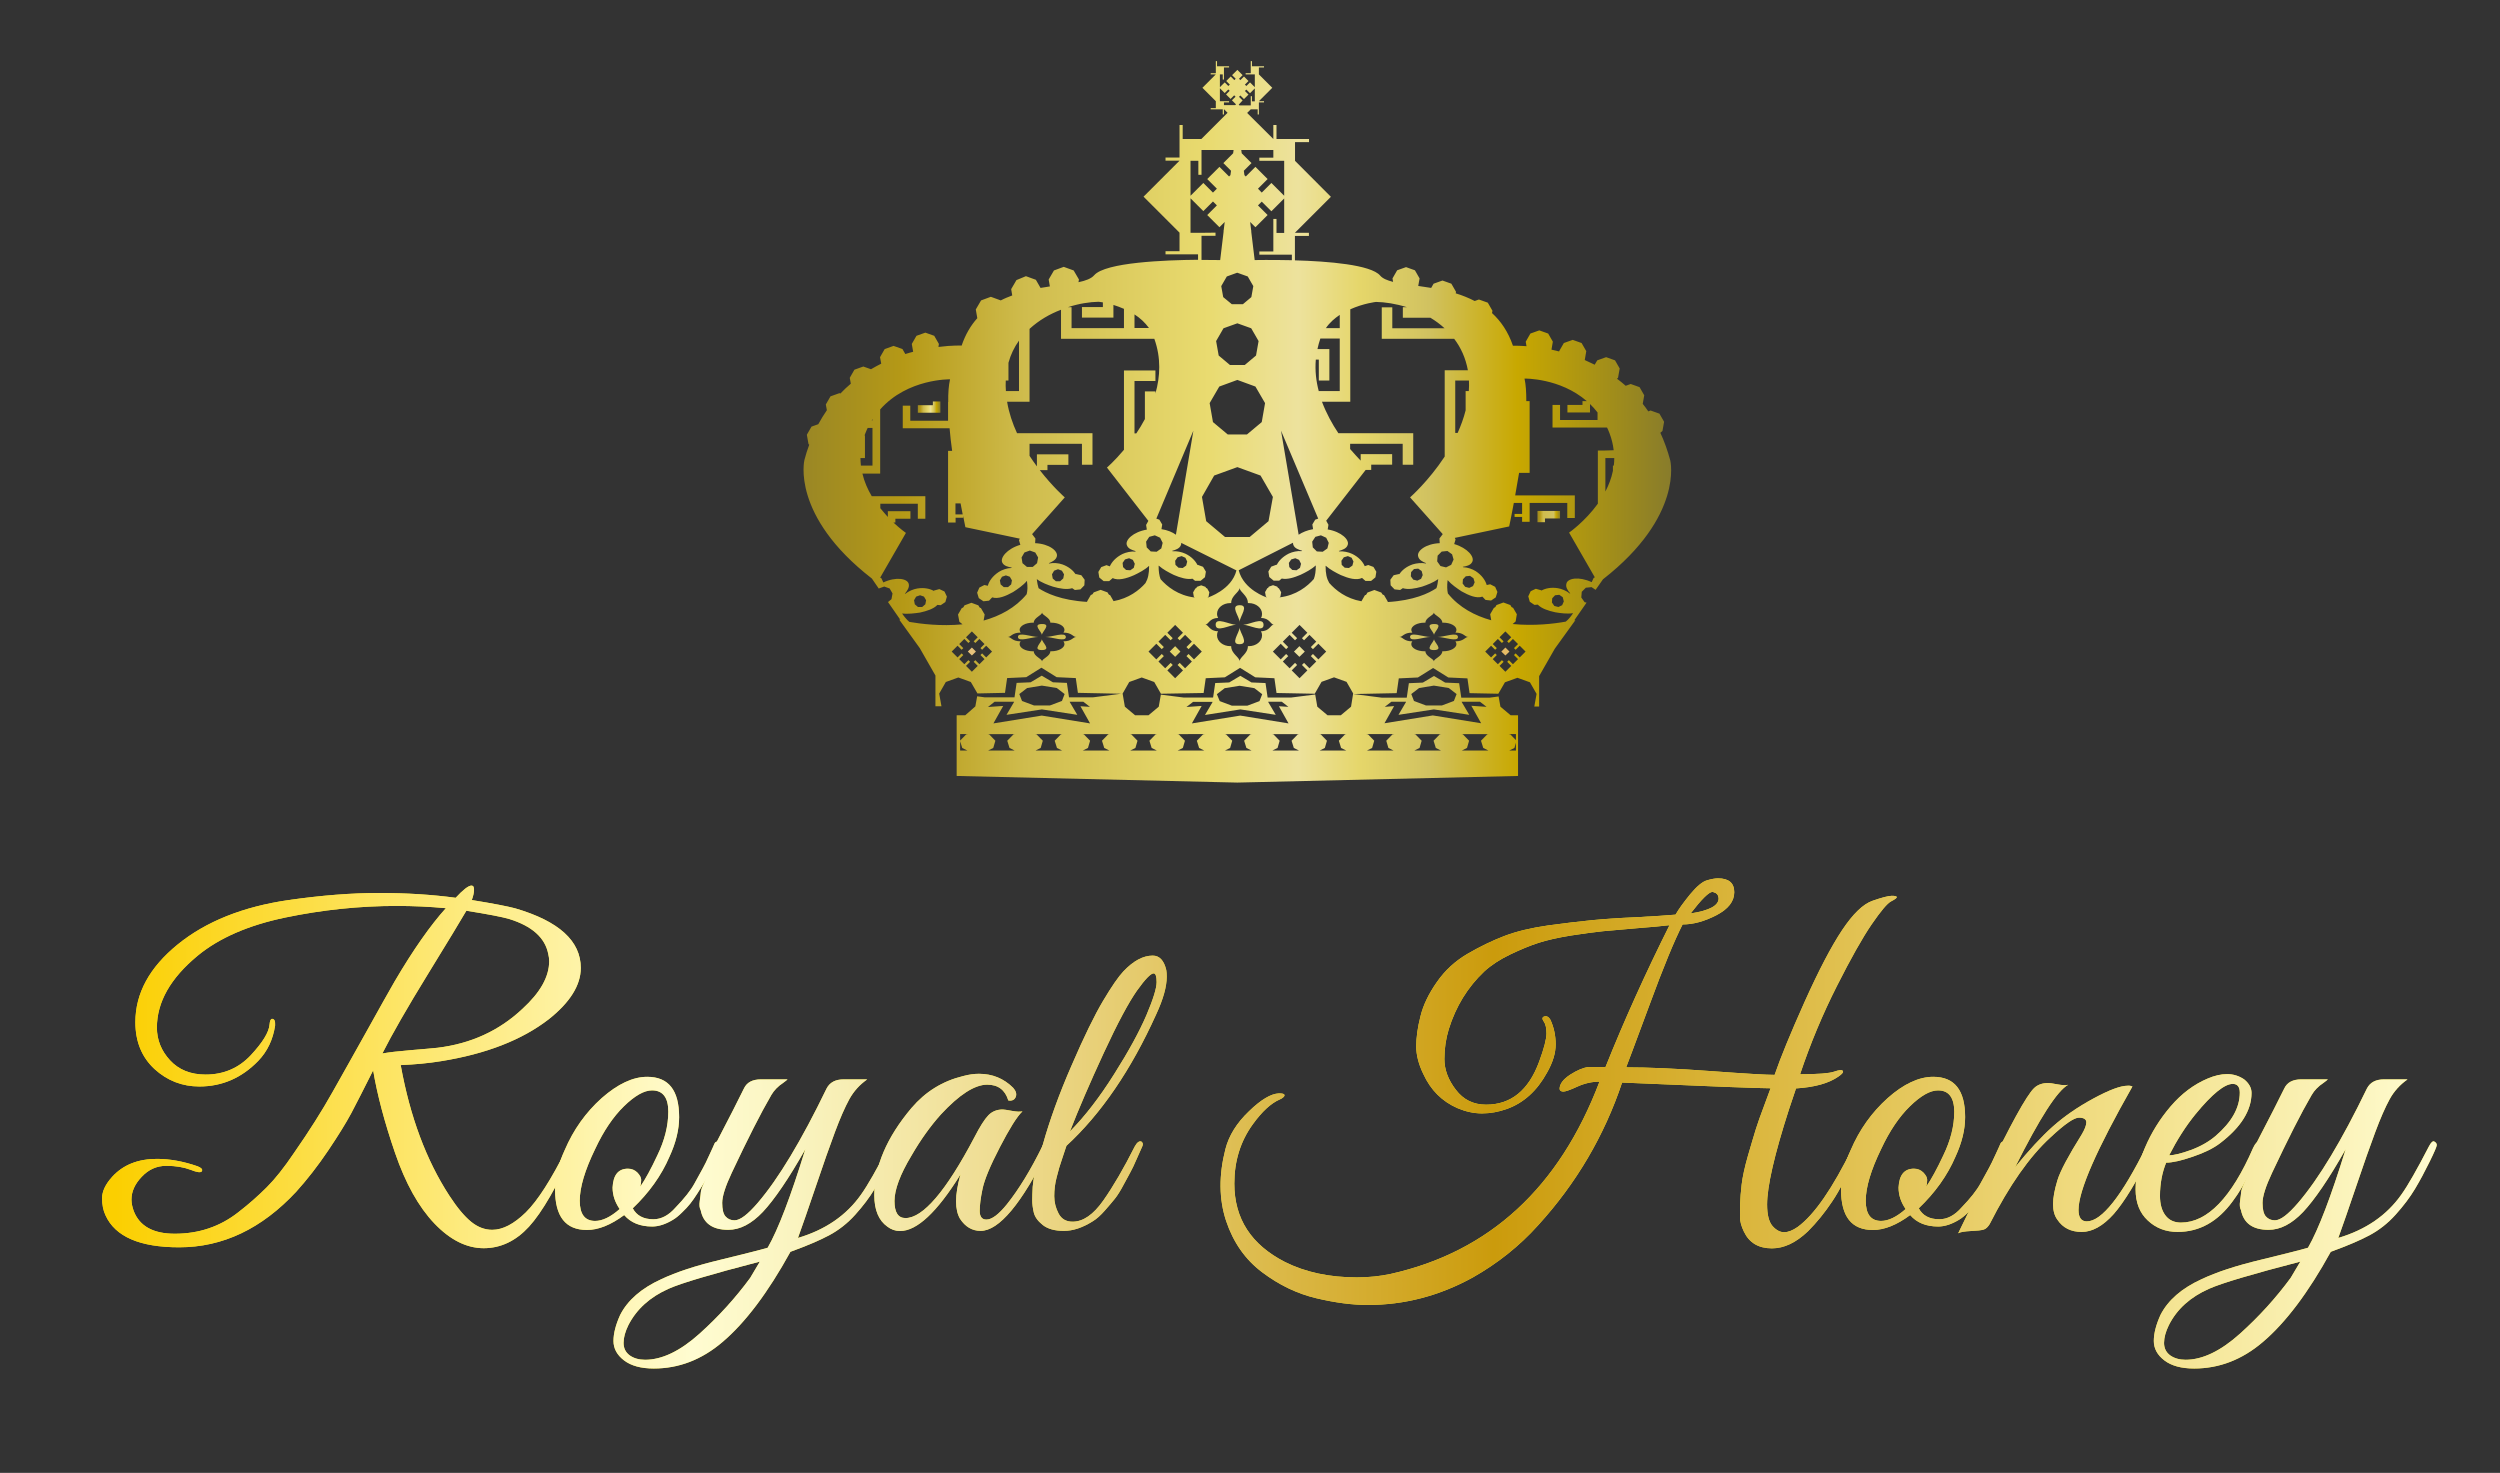 <?xml version="1.0" encoding="utf-8"?>
<!-- Generator: Adobe Illustrator 25.4.1, SVG Export Plug-In . SVG Version: 6.00 Build 0)  -->
<svg version="1.1" id="レイヤー_1" xmlns="http://www.w3.org/2000/svg" xmlns:xlink="http://www.w3.org/1999/xlink" x="0px"
	 y="0px" viewBox="0 0 1660.2 978.1" style="enable-background:new 0 0 1660.2 978.1;" xml:space="preserve">
<rect x="0" y="0" width="1660.2" height="978.1" fill="#333333" stroke="none"/>
<style type="text/css">
	.st0{fill:#EFE025;}
	.st1{fill:url(#SVGID_1_);}
	.st2{fill:url(#SVGID_00000039130654625793164180000014376408187307772037_);}
	.st3{fill:url(#SVGID_00000177481600015048955470000012197403692743814057_);}
	.st4{fill:url(#SVGID_00000152967467781807406340000012120545018914365103_);}
	.st5{fill:url(#SVGID_00000005225707852028979940000015810647723466278321_);}
	.st6{fill:url(#SVGID_00000139281333767262367140000007203729291998429358_);}
	.st7{fill:url(#SVGID_00000073681701068717696450000009232395570378575766_);}
	.st8{fill:url(#SVGID_00000183952652347054418000000001126245738146819255_);}
	.st9{fill:url(#SVGID_00000096036171518952072450000012170264145883218321_);}
	.st10{fill:url(#SVGID_00000149356933011470243780000007190635882065720480_);}
	.st11{fill:url(#SVGID_00000012470601836091295450000008198129793366171537_);}
	.st12{fill:url(#SVGID_00000087413499196150721040000006007055732224138421_);}
	.st13{fill:url(#SVGID_00000179635262474470126260000011785041872846538138_);}
	.st14{fill:url(#SVGID_00000144315180962877726590000017959112398462006420_);}
	.st15{fill:url(#SVGID_00000116195487646015846060000011471640587699041409_);}
	.st16{fill:url(#SVGID_00000151529015139768806220000012662512998170136240_);}
	.st17{fill:url(#SVGID_00000088111280222355100200000018384615496126841278_);}
	.st18{fill:url(#SVGID_00000089563356050840239700000012066448940117403042_);}
	.st19{fill:url(#SVGID_00000176031651561428946280000000688351513578525824_);}
	.st20{fill:url(#SVGID_00000043445781195423469310000000872250532133735833_);}
	.st21{fill:url(#SVGID_00000181079337722415340400000002953197139852963495_);}
	.st22{fill:url(#SVGID_00000109728793774618285050000004413588768546145157_);}
	.st23{fill:url(#SVGID_00000017517002124809312470000012804649443322897073_);}
	.st24{fill:url(#SVGID_00000044177835385564625900000002669618052072888723_);}
	.st25{fill:url(#SVGID_00000020382804590308042410000013967842626751290024_);}
	.st26{fill:url(#SVGID_00000052811111210637750620000004077133541817209532_);}
	.st27{fill:url(#SVGID_00000010295244003529647010000002377537067079420805_);}
	.st28{fill:url(#SVGID_00000029768572480874689810000003243917907991269524_);}
	.st29{fill:url(#SVGID_00000067914712365947269910000013665131457247744394_);}
</style>
<g>
	<g>
		<path class="st0" d="M351.3,814.6c-8.7,9.5-18.8,14.3-30.1,14.3s-22.3-5.5-32.7-16.4c-10.5-11-19.2-26.6-26.2-47
			c-7-20.4-11.8-38.6-14.5-54.7c-6.2,12.4-11.1,21.9-14.5,28.4c-3.5,6.5-8.6,14.8-15.4,24.9c-6.8,10.1-13.9,19.2-21.2,27.3
			c-22.9,24.6-48.8,36.9-77.7,36.9c-26.2,0-42.5-7.1-48.9-21.2c-1.6-3.3-2.3-7.1-2.3-11.5s2.2-9.1,6.7-14.1
			c7.2-7.9,17.1-11.9,29.7-11.9c8.5,0,17.5,1.6,27,4.9c2.5,1,3.5,2,2.9,3.2c-0.6,1.2-3.1,0.9-7.6-0.9c-4.5-1.7-9.8-2.6-16.1-2.6
			c-6.3,0-11.7,2.4-16.3,7.3c-4.6,4.8-6.8,9.9-6.8,15.1c0,2.3,0.5,4.8,1.5,7.6c3.9,10.1,13,15.1,27.3,15.1c15.9,0,30-4.7,42.2-14.3
			c7-5.4,13.3-11,18.9-16.6c5.6-5.6,11.6-13.2,18-22.7c10.1-14.5,18.7-28.1,25.7-40.6c7.1-12.5,14.7-26.2,23-41
			c8.2-14.8,14.3-25.6,18.2-32.4c12.4-21.1,23.8-37.3,34-48.6c-10.9-1-21.7-1.5-32.6-1.5c-24.8,0-49.5,2.6-74,7.7
			c-24.5,5.1-44,13.6-58.3,25.4c-18,14.9-27,30.8-27,47.7c0,8.1,2.9,15.4,8.7,21.7c5.8,6.3,13.7,9.5,23.6,9.5c12,0,22-4.3,30-12.8
			c7.9-8.5,12.1-15.3,12.5-20.4c0.2-2.5,0.8-3.8,1.7-3.8c1.5,0,2.2,1.5,2,4.4c-1.4,9.3-5.1,17.2-11.3,23.6
			c-10.9,11.2-23.9,16.9-39,16.9c-11.4,0-21.4-3.9-29.8-11.6c-8.4-7.8-12.7-18.1-12.7-31.1c0-19.2,9.4-36.4,28.1-51.6
			c18.7-15.2,43.3-25.1,73.7-29.5c21.7-3.1,41.7-4.7,60.1-4.7c18.3,0,35.2,1.1,50.8,3.2c5-5.4,8.5-8.1,10.5-8.1
			c1.2,0,1.7,0.9,1.7,2.8c0,1.8-0.5,4.1-1.5,6.8c14.3,2.3,23.9,4.2,28.8,5.5c29.1,8.5,43.6,21.7,43.6,39.6c0,11.4-7.1,22.8-21.2,34
			c-17.8,13.8-41.7,23.1-71.6,27.9c-8.5,1.4-17.5,2.2-26.8,2.6c6.2,34.3,17,63.2,32.3,86.7c5.2,8,10,13.7,14.4,17.3
			c4.4,3.6,9.1,5.4,14.1,5.4c7,0,14.4-3.9,22.3-11.6c7.9-7.8,16.9-21.9,27.2-42.5c1.5-2.9,3.1-4.4,4.7-4.4c1.5,0,1.6,1.5,0.3,4.4
			C370,787.7,360,805.1,351.3,814.6z M364.7,638.3c0-1.5-0.2-3.1-0.6-4.7c-2.1-10.9-10.8-18.6-25.9-23.3c-4.7-1.4-14.2-3.2-28.5-5.5
			c-3.5,6-12,20.1-25.6,42.2c-13.6,22.1-23.7,39.7-30.2,52.6c4.3-0.8,10.5-1.5,18.8-2.2c8.2-0.7,14.2-1.2,17.9-1.6
			c22.1-2.7,40.9-11.3,56.4-25.9C358.8,659.1,364.7,648.6,364.7,638.3z"/>
		<path class="st0" d="M429.8,715.1c14.2,0,21.2,8.9,21.2,26.8c0,8.1-2.1,16.9-6.4,26.2c-5.4,12.6-13.6,24-24.4,34.3
			c2.5,4.8,7.1,7.3,13.7,7.3c5.2,0,10.2-2.6,14.8-7.9c5.8-6,10-11.3,12.5-15.9c2.5-4.6,4.4-7.9,5.5-10c1.2-2.1,2.7-5.2,4.5-9.2
			c1.8-4,3-6.4,3.3-7.3c0.4-0.9,1.1-1.3,2-1.3c1.9-0.2,2.9,0.5,2.9,2c0,0.6-0.2,1.3-0.6,2l-1.7,4.1c-1.2,2.7-2,4.7-2.6,5.8
			s-1.6,3.2-3.1,6.3c-1.5,3-2.7,5.4-3.8,7.1c-1.1,1.7-2.5,4.1-4.4,7c-1.8,2.9-3.5,5.2-4.9,7s-3.2,3.7-5.4,5.8
			c-2.1,2.1-4.2,3.8-6.1,4.9c-4.8,2.9-9.4,4.4-13.7,4.4c-8,0-14.2-2.5-18.6-7.6c-8.9,6.6-17.2,9.9-24.7,9.9
			c-14.2,0-21.2-8.9-21.2-26.8c0-8.1,2.1-16.9,6.4-26.2c5.8-13.6,14-25.1,24.6-34.6C410.3,719.8,420.3,715.1,429.8,715.1z
			 M433,724.1c-5.2,0-11.4,3.5-18.6,10.5c-7.2,7-13.6,16.5-19.2,28.5c-6.8,14-10.2,25.4-10.2,34.3c0,8.9,3.4,13.4,10.2,13.4
			c4.8,0,10.3-2.6,16.3-7.9c-3.1-4.5-4.7-9.2-4.7-14.3c0.4-8.3,3.8-12.5,10.2-12.5c2.5,0,4.6,0.9,6.3,2.6c1.6,1.7,2.5,3.3,2.5,4.8
			c0,1.5-0.2,3-0.6,4.5c3.3-4.8,7.1-11.7,11.3-20.7c4.8-9.9,7.3-19.6,7.3-29.1C443.8,728.9,440.2,724.1,433,724.1z"/>
		<path class="st0" d="M434.2,908.8c-8.5,0-15.1-1.8-19.8-5.4c-4.7-3.6-7-7.9-7-12.9c0-5,1.5-10.8,4.4-17.2
			c5-9.9,14.2-17.8,27.3-23.8c9.9-4.7,23-9,39.3-12.9c16.3-4,26.8-6.6,31.4-8c7-12.2,15.3-34,25-65.4
			c-11.2,19.8-20.7,33.6-28.2,41.6c-7.6,8-15.2,11.9-23,11.9c-10.5,0-16.6-4.4-18.3-13.1c-0.8-1.4-1-3.4-0.6-6.1
			c0.4-2.7,0.6-4.7,0.7-5.8c0.1-1.2,0.7-3.1,1.9-5.7c1.2-2.6,1.9-4.5,2.3-5.7c2.1-4.5,4-7.9,5.5-10.5c-3.1,0-4-1.5-2.6-4.7l5.2-10.2
			c6.6-12.6,12-23.3,16.3-32c1.9-4.1,5.7-6.1,11.3-6.1h17.7c-0.4,0.4-1.4,1.2-2.9,2.3c-3.5,2.3-6.1,5-7.9,8.1
			c-7,12-15.7,29.2-26.2,51.5c-4.3,9.1-6.4,15.8-6.4,20.1c0,4.3,0.7,7.3,2.2,9c1.5,1.7,3.4,2.6,6,2.6c3.7,0,8.8-3.9,15.4-11.6
			c13.8-16.1,29-41.4,45.7-75.9c2.1-4.1,5.9-6.1,11.3-6.1h15.7c-5,3.5-9,7.9-11.9,13.2c-2.9,5.3-6.1,12.6-9.5,21.7
			c-3.4,9.1-7.7,21.2-12.8,36.4c-5.1,15.1-9.1,26.5-11.8,34c18.2-5.4,32.2-15,41.9-28.8c4.3-6,10.4-16.7,18.3-32
			c1.4-2.7,2.6-3.8,3.6-3.2c1.1,0.6,1.6,1.4,1.6,2.3c0,1-1.6,4.7-4.8,11.2c-3.2,6.5-6.4,12.5-9.7,18c-3.3,5.5-7.6,11.2-12.8,17
			c-5.2,5.8-11.1,10.4-17.5,13.8c-6.4,3.4-14.9,7-25.6,10.9c-14.9,27.1-30,47.1-45.1,59.9C466,903,450.7,908.8,434.2,908.8z
			 M417.3,880c-2.1,4.3-3.2,8.2-3.2,11.8c0,3.6,1.4,6.3,4.1,8.3c2.7,1.9,6.1,2.9,10.2,2.9c11.2,0,23.3-5.8,36.1-17.3
			c12.8-11.5,24-23.9,33.7-37.1l6.4-10.8c-32,8.3-52.2,14.3-60.5,18C431.7,861.3,422.8,869.3,417.3,880z"/>
		<path class="st0" d="M664,761.8c-6.4,12.3-10.2,21.5-11.5,27.6c-1.3,6.1-1.9,11.1-1.9,14.8s1.5,5.7,4.4,5.7
			c3.7,0,8.2-3.4,13.7-10.2c7.9-9.9,15.8-22.8,23.6-38.7c0.8-1.7,1.6-2.7,2.6-2.9c1.5-0.6,2.3,0,2.3,1.7c0,1-0.3,2.1-0.9,3.5
			c-17.8,36.1-32.9,54.1-45.1,54.1c-5.6,0-10.2-2.7-13.7-8.1c-1.7-2.9-2.6-6.8-2.6-11.6c0-4.8,1-10.8,2.9-17.7
			c-15.5,25-28.9,37.5-40.1,37.5c-3.1,0-5.9-1-8.4-2.9c-5.8-4.1-8.7-11.1-8.7-20.9c0-19,8.2-38.3,24.7-57.9
			c9.3-10.9,20.7-17.9,34.3-21.2c3.7-1,7.2-1.5,10.5-1.5c8.9,0,16.5,3.1,22.7,9.3c1.9,2.1,2.5,4.2,1.7,6.1c-0.8,1.9-2.4,2.7-4.9,2.3
			c-2.1-7-6.8-10.5-14-10.5c-8.3,0-18.6,6.6-30.8,19.8c-7,7.8-13.5,16.9-19.5,27.3c-7.6,12.6-11.3,22.7-11.3,30.2s2.4,11.3,7.3,11.3
			c11.6,0,26.9-17.8,45.7-53.5c3.7-7.2,6.8-12.1,9.3-14.7c2.5-2.6,5.7-3.9,9.6-3.9c0.8,0,2.8,0.3,6,0.9c3.2,0.6,5.6,0.7,7.1,0.3
			C675.3,741.5,670.4,749.5,664,761.8z"/>
		<path class="st0" d="M705.6,768.7c-1.6,4.6-2.9,8.9-3.9,13.1c-1.1,4.2-1.6,8.3-1.6,12.5c0,4.2,1,8,2.9,11.6c1.9,3.6,5,5.4,9.3,5.4
			c7,0,13.8-4.7,20.4-14.1c6.6-9.4,13.6-21.4,20.9-35.9c1.5-2.7,3-3.8,4.4-3.2c1,0.8,1.2,1.8,0.6,3.1c-0.6,1.3-1.8,4-3.6,8.1
			c-1.8,4.2-3.2,7.1-4.1,8.7c-0.9,1.6-2.4,4.6-4.7,8.7c-2.2,4.2-4.2,7.3-5.8,9.3c-1.6,2-3.9,4.7-6.7,7.9c-2.8,3.2-5.5,5.6-8,7.1
			c-6.8,4.3-13.2,6.4-19.2,6.4c-6,0-10.7-1.3-14-3.9c-3.3-2.6-5.3-5.4-6-8.4c-0.7-3-1-5.7-1-8s0.1-5.3,0.3-9
			c0.6-6.2,1.8-12.2,3.6-18c1.8-5.8,2.9-9.1,3.1-9.9c4.5-16.1,10.8-33.6,19.1-52.6c8.2-19,15.2-33.3,20.9-42.9
			c5.7-9.6,10.2-16.1,13.5-19.6c6.6-7,13.1-10.5,19.5-10.5c4.5,0,7.5,3.2,9,9.6c0.2,1.2,0.3,2.6,0.3,4.4c0,6.6-2.3,14.9-7,25
			c-16.7,37-36.6,66.1-59.6,87.3C708,761.5,707.1,764.2,705.6,768.7z M739.9,713.3c9.7-15.3,16.8-28.4,21.4-39.1
			c4.6-10.8,6.8-18.1,6.8-22c0-3.9-0.7-5.8-2-5.8c-1.9,0-5.6,3.8-11.1,11.5c-5.4,7.7-12.8,21.4-22,41.3
			c-9.2,19.9-16.7,37.3-22.5,52.2C720.4,741.4,730.2,728.7,739.9,713.3z"/>
		<path class="st0" d="M1198.4,665.3c9.4-20.9,17.7-36.8,24.9-47.6c7.2-10.8,13.9-17.3,20.2-19.5c6.3-2.2,10.6-3.3,12.8-3.3
			c2.2,0,3.3,0.3,3.3,0.9c0,0.6-1.3,1.5-3.8,2.8c-2.5,1.3-6.8,6.4-12.9,15.3c-6.1,8.9-13.8,22.6-23.1,41
			c-9.3,18.4-17.5,37.9-24.4,58.5c11.8,0,19.3-0.6,22.5-1.7s5.1-1.4,5.8-0.6c0.7,0.8-0.2,2-2.8,3.8c-6.4,4.5-15.8,7.1-28.2,7.9
			c-0.2,0.4-1.7,5-4.7,14c-9.7,30.1-14.5,51.1-14.5,63.1c0,6.8,1.2,11.5,3.6,14.3c2.4,2.7,5,4.1,7.7,4.1c2.7,0,5.7-1.2,9-3.5
			c11.1-8.1,23.2-25.7,36.4-52.6c1.6-3.3,3.1-4.7,4.5-4.1c1.5,0.6,1.4,2.6-0.1,6.1c-7.2,15.3-13.1,26.6-17.9,33.7
			c-4.8,7.2-10.1,13.8-16.1,19.8c-8,7.6-15.9,11.3-23.9,11.3c-8.9,0-15.1-3.7-18.6-11.1c-1.7-3.5-2.6-6.7-2.6-9.6s0-6,0.1-9.2
			c0.1-3.2,0.4-7.4,1-12.5c0.6-5.1,2-11.5,4.2-19.2c2.2-7.7,4-13.5,5.2-17.5c1.3-4,3.1-9.4,5.7-16.1c2.5-6.8,3.9-10.5,4.1-11.1
			c-8.3,0-41.2-1.3-98.6-3.8c-11.8,35.3-30.4,66.9-55.8,94.8c-12.4,13.8-26.9,25.3-43.3,34.6c-22.1,12.2-45.4,18.3-69.8,18.3
			c-10.3,0-21.7-1.5-34.3-4.5c-12.6-3-24.5-8.7-35.8-17.2c-11.2-8.4-19.2-19.8-24-34.2c-4.7-14.3-4.9-30.2-0.4-47.7
			c2.3-8.9,7.5-17.3,15.6-25c8-7.8,14.7-11.7,19.9-11.9c1.9,0,3.1,0.2,3.5,0.7c0.4,0.5,0.2,1.1-0.4,1.7c-0.7,0.7-1.5,1.2-2.5,1.6
			c-5.8,2.5-11.8,8-18,16.6c-8.1,11.2-12.2,24.3-12.2,39.3c0,23.3,11.2,40.6,33.7,52.1c13.6,6.8,29.5,10.2,47.7,10.2
			c7.9,0,15.4-0.8,22.4-2.3c65.7-14.7,112-57.3,138.7-127.7c-5,0-9.9,1.1-14.7,3.3c-4.8,2.2-7.9,3.3-9.3,3.3c-1.5,0-2.3-0.6-2.5-1.7
			c0-3.3,2.3-6.4,7-9.5c4.7-3,8.7-4.7,12.2-5.1h11.3c12.4-31,26.6-62.4,42.5-94.2c-5,0.6-12.2,1.3-21.5,2c-9.3,0.8-16.9,1.5-22.7,2
			c-5.8,0.6-13,1.6-21.5,2.9c-8.5,1.4-15.6,3-21.2,4.8c-5.6,1.8-11.9,4.4-18.8,7.7c-6.9,3.3-12.7,7.1-17.3,11.3
			c-11.1,10.5-18.9,23.3-23.6,38.4c-1.9,6.2-2.9,12.8-2.9,19.8c0,7,2.5,13.8,7.6,20.4c5,6.6,11.7,9.9,20.1,9.9
			c16.5,0,28.2-9.5,35.2-28.5c3.3-8.9,4.9-15.2,4.9-18.8c0-3.6-0.6-6.3-1.9-8.1c-1.3-1.8-0.9-3,1-3.3c1.4-0.2,2.5,0.6,3.5,2.3
			c2.3,5,3.5,10.5,3.5,16.3s-1.9,12.1-5.8,18.9c-6.6,12-15.5,20.1-26.8,24.1c-5.4,1.9-10.9,2.9-16.3,2.9c-5.4,0-10.9-1.2-16.3-3.5
			c-10.3-4.5-17.8-12-22.7-22.7c-3.1-6.4-4.7-12.5-4.7-18.3c0-5.8,0.9-12.5,2.8-19.9c1.8-7.5,5.5-15.1,10.9-22.8
			c5.4-7.8,12.2-14,20.4-18.8c8.1-4.7,16.3-8.7,24.4-11.8c8.1-3.1,17.8-5.4,28.9-7c11.1-1.5,20.8-2.7,29.1-3.5
			c8.2-0.8,18.2-1.5,29.8-2c11.6-0.6,20.3-1.2,25.9-1.7c2.1-3.7,5.4-8.2,9.7-13.5c4.4-5.3,8.1-8.4,11.2-9.3c3.1-0.9,5.5-1.3,7.3-1.3
			c7.2,0,10.8,3.1,10.8,9.2c0,6.1-4,11.2-11.9,15.3c-8,4.1-15.4,6.1-22.4,6.1c-5.2,10.1-12.7,28.1-22.2,54
			c-9.6,25.9-14.7,39.5-15.3,40.9c14.5,0,33.3,0.8,56.3,2.5c23,1.7,37.1,2.5,42.3,2.5C1182.4,702.4,1189,686.3,1198.4,665.3z
			 M1137.2,592.3c-2.3,0-7.2,4.8-14.5,14.3c12.6-1.9,18.8-5.3,18.6-10.2c-0.2-2.1-1.3-3.4-3.2-3.8
			C1137.9,592.4,1137.6,592.3,1137.2,592.3z"/>
		<path class="st0" d="M1283.8,715.1c14.2,0,21.2,8.9,21.2,26.8c0,8.1-2.1,16.9-6.4,26.2c-5.4,12.6-13.6,24-24.4,34.3
			c2.5,4.8,7.1,7.3,13.7,7.3c5.2,0,10.2-2.6,14.8-7.9c5.8-6,10-11.3,12.5-15.9c2.5-4.6,4.4-7.9,5.5-10c1.2-2.1,2.7-5.2,4.5-9.2
			c1.8-4,3-6.4,3.3-7.3c0.4-0.9,1.1-1.3,2-1.3c1.9-0.2,2.9,0.5,2.9,2c0,0.6-0.2,1.3-0.6,2l-1.7,4.1c-1.2,2.7-2,4.7-2.6,5.8
			s-1.6,3.2-3.1,6.3c-1.5,3-2.7,5.4-3.8,7.1c-1.1,1.7-2.5,4.1-4.4,7c-1.8,2.9-3.5,5.2-4.9,7s-3.2,3.7-5.4,5.8
			c-2.1,2.1-4.2,3.8-6.1,4.9c-4.8,2.9-9.4,4.4-13.7,4.4c-8,0-14.2-2.5-18.6-7.6c-8.9,6.6-17.2,9.9-24.7,9.9
			c-14.2,0-21.2-8.9-21.2-26.8c0-8.1,2.1-16.9,6.4-26.2c5.8-13.6,14-25.1,24.6-34.6C1264.2,719.8,1274.3,715.1,1283.8,715.1z
			 M1287,724.1c-5.2,0-11.4,3.5-18.6,10.5c-7.2,7-13.6,16.5-19.2,28.5c-6.8,14-10.2,25.4-10.2,34.3c0,8.9,3.4,13.4,10.2,13.4
			c4.8,0,10.3-2.6,16.3-7.9c-3.1-4.5-4.7-9.2-4.7-14.3c0.4-8.3,3.8-12.5,10.2-12.5c2.5,0,4.6,0.9,6.3,2.6c1.6,1.7,2.5,3.3,2.5,4.8
			c0,1.5-0.2,3-0.6,4.5c3.3-4.8,7.1-11.7,11.3-20.7c4.8-9.9,7.3-19.6,7.3-29.1C1297.7,728.9,1294.2,724.1,1287,724.1z"/>
		<path class="st0" d="M1416.1,721.5c-23.8,41.9-35.8,69.2-35.8,82c0,5,1.8,7.6,5.5,7.6c9.9,0,23.2-16.8,39.8-50.3
			c1.2-2.7,2.3-3.8,3.5-3.2c1.2,0.6,1.7,1.4,1.7,2.3c0,1-0.4,2.1-1.2,3.5c-10.3,20.8-19,35-26,42.9c-7.1,7.9-14.2,11.8-21.2,11.8
			c-7.1,0-12.5-2.7-16.1-8.1c-1.9-2.5-2.9-6-2.9-10.3c0-4.4,1-9.6,2.9-15.9c1.9-6.2,7.3-16.3,16-30.2c2.1-3.5,3.2-6.3,3.2-8.3
			s-1.7-3.1-4.9-3.1c-3.3,0-9.6,4.4-18.9,13.1c-14,12.8-27.4,32-40.4,57.6c-1.2,1.9-2.5,3.2-3.9,3.6c-1.5,0.5-4.3,0.8-8.6,1
			c-4.3,0.2-7.1,0.7-8.4,1.5c3.1-6.2,9.2-18.9,18.3-38.1c16.3-33.9,27-53.3,32-58.2c2.3-2.3,5.5-3.5,9.6-3.5c0.8,0,2.8,0.3,6,0.9
			c3.2,0.6,5.6,0.7,7.1,0.3c-7.2,3.9-18.9,22.1-35.2,54.7c9.1-11.2,17.4-20.2,24.9-26.9c7.5-6.7,16.4-12.9,26.9-18.6
			c10.5-5.7,18.1-8.6,23-8.6C1414.1,720.9,1415.2,721.1,1416.1,721.5z"/>
		<path class="st0" d="M1438.5,772.1c-2.7,6.6-4.1,14-4.1,22.1c0,5.4,1.2,9.7,3.6,12.9c2.4,3.2,5.9,4.8,10.3,4.8
			c17.6,0,33.6-16.6,48-49.7c1.4-3.1,3-4.5,4.9-4.1c0.8,0.2,1.2,0.7,1.2,1.5c0,0.8-2.2,5.9-6.5,15.3c-4.4,9.4-8.8,17-13.2,22.8
			c-9.9,13.6-22.1,20.4-36.6,20.4c-7.8,0-14.4-2.5-19.8-7.6c-5.4-5-8.1-11.9-8.1-20.7s2.1-18,6.3-27.8c4.2-9.8,9.8-18.9,17-27.3
			c7.2-8.4,15.4-14.6,24.7-18.5c4.5-1.9,8.7-2.9,12.8-2.9s7.9,1.2,11.3,3.5c3.3,2.7,4.9,5.7,4.9,9c0,11.6-7,22.8-20.9,33.4
			c-4.3,3.3-10.3,6.3-18,8.9C1448.5,770.8,1442.6,772.1,1438.5,772.1z M1487.4,725.6c0-3.9-1.6-5.8-4.7-5.8
			c-5.4,0-13.7,6.7-24.7,20.1c-6.6,8.1-12.4,17.3-17.5,27.3c3.3,0,8.1-1.2,14.4-3.5c6.3-2.3,11.8-5.4,16.4-9.3
			C1482,745.2,1487.4,735.6,1487.4,725.6z"/>
		<path class="st0" d="M1457.1,908.8c-8.5,0-15.1-1.8-19.8-5.4c-4.7-3.6-7-7.9-7-12.9c0-5,1.5-10.8,4.4-17.2
			c5-9.9,14.2-17.8,27.3-23.8c9.9-4.7,23-9,39.3-12.9c16.3-4,26.8-6.6,31.4-8c7-12.2,15.3-34,25-65.4
			c-11.2,19.8-20.7,33.6-28.2,41.6c-7.6,8-15.2,11.9-23,11.9c-10.5,0-16.6-4.4-18.3-13.1c-0.8-1.4-1-3.4-0.6-6.1
			c0.4-2.7,0.6-4.7,0.7-5.8c0.1-1.2,0.7-3.1,1.9-5.7c1.2-2.6,1.9-4.5,2.3-5.7c2.1-4.5,4-7.9,5.5-10.5c-3.1,0-4-1.5-2.6-4.7l5.2-10.2
			c6.6-12.6,12-23.3,16.3-32c1.9-4.1,5.7-6.1,11.3-6.1h17.7c-0.4,0.4-1.4,1.2-2.9,2.3c-3.5,2.3-6.1,5-7.9,8.1
			c-7,12-15.7,29.2-26.2,51.5c-4.3,9.1-6.4,15.8-6.4,20.1c0,4.3,0.7,7.3,2.2,9c1.5,1.7,3.4,2.6,6,2.6c3.7,0,8.8-3.9,15.4-11.6
			c13.8-16.1,29-41.4,45.7-75.9c2.1-4.1,5.9-6.1,11.3-6.1h15.7c-5,3.5-9,7.9-11.9,13.2c-2.9,5.3-6.1,12.6-9.5,21.7
			c-3.4,9.1-7.7,21.2-12.8,36.4c-5.1,15.1-9.1,26.5-11.8,34c18.2-5.4,32.2-15,41.9-28.8c4.3-6,10.4-16.7,18.3-32
			c1.4-2.7,2.6-3.8,3.6-3.2c1.1,0.6,1.6,1.4,1.6,2.3c0,1-1.6,4.7-4.8,11.2c-3.2,6.5-6.4,12.5-9.7,18c-3.3,5.5-7.6,11.2-12.8,17
			c-5.2,5.8-11.1,10.4-17.5,13.8c-6.4,3.4-14.9,7-25.6,10.9c-14.9,27.1-30,47.1-45.1,59.9C1488.9,903,1473.6,908.8,1457.1,908.8z
			 M1440.3,880c-2.1,4.3-3.2,8.2-3.2,11.8c0,3.6,1.4,6.3,4.1,8.3c2.7,1.9,6.1,2.9,10.2,2.9c11.2,0,23.3-5.8,36.1-17.3
			c12.8-11.5,24-23.9,33.7-37.1l6.4-10.8c-32,8.3-52.2,14.3-60.5,18C1454.6,861.3,1445.7,869.3,1440.3,880z"/>
	</g>
	<g>
		<linearGradient id="SVGID_1_" gradientUnits="userSpaceOnUse" x1="67.736" y1="746.058" x2="1618.554" y2="746.058">
			<stop  offset="5.618000e-03" style="stop-color:#FBCF00"/>
			<stop  offset="0.253" style="stop-color:#FFFCD1"/>
			<stop  offset="0.296" style="stop-color:#FAF4C0"/>
			<stop  offset="0.381" style="stop-color:#EFDD93"/>
			<stop  offset="0.499" style="stop-color:#DCBA4B"/>
			<stop  offset="0.596" style="stop-color:#CB9B0C"/>
			<stop  offset="0.796" style="stop-color:#E8CD67"/>
			<stop  offset="0.871" style="stop-color:#F3E18B"/>
			<stop  offset="1" style="stop-color:#FFFCD1"/>
		</linearGradient>
		<path class="st1" d="M351.3,814.6c-8.7,9.5-18.8,14.3-30.1,14.3s-22.3-5.5-32.7-16.4c-10.5-11-19.2-26.6-26.2-47
			c-7-20.4-11.8-38.6-14.5-54.7c-6.2,12.4-11.1,21.9-14.5,28.4c-3.5,6.5-8.6,14.8-15.4,24.9c-6.8,10.1-13.9,19.2-21.2,27.3
			c-22.9,24.6-48.8,36.9-77.7,36.9c-26.2,0-42.5-7.1-48.9-21.2c-1.6-3.3-2.3-7.1-2.3-11.5s2.2-9.1,6.7-14.1
			c7.2-7.9,17.1-11.9,29.7-11.9c8.5,0,17.5,1.6,27,4.9c2.5,1,3.5,2,2.9,3.2c-0.6,1.2-3.1,0.9-7.6-0.9c-4.5-1.7-9.8-2.6-16.1-2.6
			c-6.3,0-11.7,2.4-16.3,7.3c-4.6,4.8-6.8,9.9-6.8,15.1c0,2.3,0.5,4.8,1.5,7.6c3.9,10.1,13,15.1,27.3,15.1c15.9,0,30-4.7,42.2-14.3
			c7-5.4,13.3-11,18.9-16.6c5.6-5.6,11.6-13.2,18-22.7c10.1-14.5,18.7-28.1,25.7-40.6c7.1-12.5,14.7-26.2,23-41
			c8.2-14.8,14.3-25.6,18.2-32.4c12.4-21.1,23.8-37.3,34-48.6c-10.9-1-21.7-1.5-32.6-1.5c-24.8,0-49.5,2.6-74,7.7
			c-24.5,5.1-44,13.6-58.3,25.4c-18,14.9-27,30.8-27,47.7c0,8.1,2.9,15.4,8.7,21.7c5.8,6.3,13.7,9.5,23.6,9.5c12,0,22-4.3,30-12.8
			c7.9-8.5,12.1-15.3,12.5-20.4c0.2-2.5,0.8-3.8,1.7-3.8c1.5,0,2.2,1.5,2,4.4c-1.4,9.3-5.1,17.2-11.3,23.6
			c-10.9,11.2-23.9,16.9-39,16.9c-11.4,0-21.4-3.9-29.8-11.6c-8.4-7.8-12.7-18.1-12.7-31.1c0-19.2,9.4-36.4,28.1-51.6
			c18.7-15.2,43.3-25.1,73.7-29.5c21.7-3.1,41.7-4.7,60.1-4.7c18.3,0,35.2,1.1,50.8,3.2c5-5.4,8.5-8.1,10.5-8.1
			c1.2,0,1.7,0.9,1.7,2.8c0,1.8-0.5,4.1-1.5,6.8c14.3,2.3,23.9,4.2,28.8,5.5c29.1,8.5,43.6,21.7,43.6,39.6c0,11.4-7.1,22.8-21.2,34
			c-17.8,13.8-41.7,23.1-71.6,27.9c-8.5,1.4-17.5,2.2-26.8,2.6c6.2,34.3,17,63.2,32.3,86.7c5.2,8,10,13.7,14.4,17.3
			c4.4,3.6,9.1,5.4,14.1,5.4c7,0,14.4-3.9,22.3-11.6c7.9-7.8,16.9-21.9,27.2-42.5c1.5-2.9,3.1-4.4,4.7-4.4c1.5,0,1.6,1.5,0.3,4.4
			C370,787.7,360,805.1,351.3,814.6z M364.7,638.3c0-1.5-0.2-3.1-0.6-4.7c-2.1-10.9-10.8-18.6-25.9-23.3c-4.7-1.4-14.2-3.2-28.5-5.5
			c-3.5,6-12,20.1-25.6,42.2c-13.6,22.1-23.7,39.7-30.2,52.6c4.3-0.8,10.5-1.5,18.8-2.2c8.2-0.7,14.2-1.2,17.9-1.6
			c22.1-2.7,40.9-11.3,56.4-25.9C358.8,659.1,364.7,648.6,364.7,638.3z"/>
		
			<linearGradient id="SVGID_00000023257175537798545610000018279506853461342876_" gradientUnits="userSpaceOnUse" x1="67.736" y1="746.058" x2="1618.554" y2="746.058">
			<stop  offset="5.618000e-03" style="stop-color:#FBCF00"/>
			<stop  offset="0.253" style="stop-color:#FFFCD1"/>
			<stop  offset="0.296" style="stop-color:#FAF4C0"/>
			<stop  offset="0.381" style="stop-color:#EFDD93"/>
			<stop  offset="0.499" style="stop-color:#DCBA4B"/>
			<stop  offset="0.596" style="stop-color:#CB9B0C"/>
			<stop  offset="0.796" style="stop-color:#E8CD67"/>
			<stop  offset="0.871" style="stop-color:#F3E18B"/>
			<stop  offset="1" style="stop-color:#FFFCD1"/>
		</linearGradient>
		<path style="fill:url(#SVGID_00000023257175537798545610000018279506853461342876_);" d="M429.8,715.1c14.2,0,21.2,8.9,21.2,26.8
			c0,8.1-2.1,16.9-6.4,26.2c-5.4,12.6-13.6,24-24.4,34.3c2.5,4.8,7.1,7.3,13.7,7.3c5.2,0,10.2-2.6,14.8-7.9c5.8-6,10-11.3,12.5-15.9
			c2.5-4.6,4.4-7.9,5.5-10c1.2-2.1,2.7-5.2,4.5-9.2c1.8-4,3-6.4,3.3-7.3c0.4-0.9,1.1-1.3,2-1.3c1.9-0.2,2.9,0.5,2.9,2
			c0,0.6-0.2,1.3-0.6,2l-1.7,4.1c-1.2,2.7-2,4.7-2.6,5.8s-1.6,3.2-3.1,6.3c-1.5,3-2.7,5.4-3.8,7.1c-1.1,1.7-2.5,4.1-4.4,7
			c-1.8,2.9-3.5,5.2-4.9,7s-3.2,3.7-5.4,5.8c-2.1,2.1-4.2,3.8-6.1,4.9c-4.8,2.9-9.4,4.4-13.7,4.4c-8,0-14.2-2.5-18.6-7.6
			c-8.9,6.6-17.2,9.9-24.7,9.9c-14.2,0-21.2-8.9-21.2-26.8c0-8.1,2.1-16.9,6.4-26.2c5.8-13.6,14-25.1,24.6-34.6
			C410.3,719.8,420.3,715.1,429.8,715.1z M433,724.1c-5.2,0-11.4,3.5-18.6,10.5c-7.2,7-13.6,16.5-19.2,28.5
			c-6.8,14-10.2,25.4-10.2,34.3c0,8.9,3.4,13.4,10.2,13.4c4.8,0,10.3-2.6,16.3-7.9c-3.1-4.5-4.7-9.2-4.7-14.3
			c0.4-8.3,3.8-12.5,10.2-12.5c2.5,0,4.6,0.9,6.3,2.6c1.6,1.7,2.5,3.3,2.5,4.8c0,1.5-0.2,3-0.6,4.5c3.3-4.8,7.1-11.7,11.3-20.7
			c4.8-9.9,7.3-19.6,7.3-29.1C443.8,728.9,440.2,724.1,433,724.1z"/>
		
			<linearGradient id="SVGID_00000178180144664095291030000008656696788046415017_" gradientUnits="userSpaceOnUse" x1="67.736" y1="746.058" x2="1618.554" y2="746.058">
			<stop  offset="5.618000e-03" style="stop-color:#FBCF00"/>
			<stop  offset="0.253" style="stop-color:#FFFCD1"/>
			<stop  offset="0.296" style="stop-color:#FAF4C0"/>
			<stop  offset="0.381" style="stop-color:#EFDD93"/>
			<stop  offset="0.499" style="stop-color:#DCBA4B"/>
			<stop  offset="0.596" style="stop-color:#CB9B0C"/>
			<stop  offset="0.796" style="stop-color:#E8CD67"/>
			<stop  offset="0.871" style="stop-color:#F3E18B"/>
			<stop  offset="1" style="stop-color:#FFFCD1"/>
		</linearGradient>
		<path style="fill:url(#SVGID_00000178180144664095291030000008656696788046415017_);" d="M434.2,908.8c-8.5,0-15.1-1.8-19.8-5.4
			c-4.7-3.6-7-7.9-7-12.9c0-5,1.5-10.8,4.4-17.2c5-9.9,14.2-17.8,27.3-23.8c9.9-4.7,23-9,39.3-12.9c16.3-4,26.8-6.6,31.4-8
			c7-12.2,15.3-34,25-65.4c-11.2,19.8-20.7,33.6-28.2,41.6c-7.6,8-15.2,11.9-23,11.9c-10.5,0-16.6-4.4-18.3-13.1
			c-0.8-1.4-1-3.4-0.6-6.1c0.4-2.7,0.6-4.7,0.7-5.8c0.1-1.2,0.7-3.1,1.9-5.7c1.2-2.6,1.9-4.5,2.3-5.7c2.1-4.5,4-7.9,5.5-10.5
			c-3.1,0-4-1.5-2.6-4.7l5.2-10.2c6.6-12.6,12-23.3,16.3-32c1.9-4.1,5.7-6.1,11.3-6.1h17.7c-0.4,0.4-1.4,1.2-2.9,2.3
			c-3.5,2.3-6.1,5-7.9,8.1c-7,12-15.7,29.2-26.2,51.5c-4.3,9.1-6.4,15.8-6.4,20.1c0,4.3,0.7,7.3,2.2,9c1.5,1.7,3.4,2.6,6,2.6
			c3.7,0,8.8-3.9,15.4-11.6c13.8-16.1,29-41.4,45.7-75.9c2.1-4.1,5.9-6.1,11.3-6.1h15.7c-5,3.5-9,7.9-11.9,13.2
			c-2.9,5.3-6.1,12.6-9.5,21.7c-3.4,9.1-7.7,21.2-12.8,36.4c-5.1,15.1-9.1,26.5-11.8,34c18.2-5.4,32.2-15,41.9-28.8
			c4.3-6,10.4-16.7,18.3-32c1.4-2.7,2.6-3.8,3.6-3.2c1.1,0.6,1.6,1.4,1.6,2.3c0,1-1.6,4.7-4.8,11.2c-3.2,6.5-6.4,12.5-9.7,18
			c-3.3,5.5-7.6,11.2-12.8,17c-5.2,5.8-11.1,10.4-17.5,13.8c-6.4,3.4-14.9,7-25.6,10.9c-14.9,27.1-30,47.1-45.1,59.9
			C466,903,450.7,908.8,434.2,908.8z M417.3,880c-2.1,4.3-3.2,8.2-3.2,11.8c0,3.6,1.4,6.3,4.1,8.3c2.7,1.9,6.1,2.9,10.2,2.9
			c11.2,0,23.3-5.8,36.1-17.3c12.8-11.5,24-23.9,33.7-37.1l6.4-10.8c-32,8.3-52.2,14.3-60.5,18C431.7,861.3,422.8,869.3,417.3,880z"
			/>
		
			<linearGradient id="SVGID_00000116202172029913392270000005443428218563958921_" gradientUnits="userSpaceOnUse" x1="67.736" y1="746.058" x2="1618.554" y2="746.058">
			<stop  offset="5.618000e-03" style="stop-color:#FBCF00"/>
			<stop  offset="0.253" style="stop-color:#FFFCD1"/>
			<stop  offset="0.296" style="stop-color:#FAF4C0"/>
			<stop  offset="0.381" style="stop-color:#EFDD93"/>
			<stop  offset="0.499" style="stop-color:#DCBA4B"/>
			<stop  offset="0.596" style="stop-color:#CB9B0C"/>
			<stop  offset="0.796" style="stop-color:#E8CD67"/>
			<stop  offset="0.871" style="stop-color:#F3E18B"/>
			<stop  offset="1" style="stop-color:#FFFCD1"/>
		</linearGradient>
		<path style="fill:url(#SVGID_00000116202172029913392270000005443428218563958921_);" d="M664,761.8
			c-6.4,12.3-10.2,21.5-11.5,27.6c-1.3,6.1-1.9,11.1-1.9,14.8s1.5,5.7,4.4,5.7c3.7,0,8.2-3.4,13.7-10.2c7.9-9.9,15.8-22.8,23.6-38.7
			c0.8-1.7,1.6-2.7,2.6-2.9c1.5-0.6,2.3,0,2.3,1.7c0,1-0.3,2.1-0.9,3.5c-17.8,36.1-32.9,54.1-45.1,54.1c-5.6,0-10.2-2.7-13.7-8.1
			c-1.7-2.9-2.6-6.8-2.6-11.6c0-4.8,1-10.8,2.9-17.7c-15.5,25-28.9,37.5-40.1,37.5c-3.1,0-5.9-1-8.4-2.9c-5.8-4.1-8.7-11.1-8.7-20.9
			c0-19,8.2-38.3,24.7-57.9c9.3-10.9,20.7-17.9,34.3-21.2c3.7-1,7.2-1.5,10.5-1.5c8.9,0,16.5,3.1,22.7,9.3c1.9,2.1,2.5,4.2,1.7,6.1
			c-0.8,1.9-2.4,2.7-4.9,2.3c-2.1-7-6.8-10.5-14-10.5c-8.3,0-18.6,6.6-30.8,19.8c-7,7.8-13.5,16.9-19.5,27.3
			c-7.6,12.6-11.3,22.7-11.3,30.2s2.4,11.3,7.3,11.3c11.6,0,26.9-17.8,45.7-53.5c3.7-7.2,6.8-12.1,9.3-14.7c2.5-2.6,5.7-3.9,9.6-3.9
			c0.8,0,2.8,0.3,6,0.9c3.2,0.6,5.6,0.7,7.1,0.3C675.3,741.5,670.4,749.5,664,761.8z"/>
		
			<linearGradient id="SVGID_00000161599812956222071320000007638514172716838815_" gradientUnits="userSpaceOnUse" x1="67.736" y1="746.058" x2="1618.554" y2="746.058">
			<stop  offset="5.618000e-03" style="stop-color:#FBCF00"/>
			<stop  offset="0.253" style="stop-color:#FFFCD1"/>
			<stop  offset="0.296" style="stop-color:#FAF4C0"/>
			<stop  offset="0.381" style="stop-color:#EFDD93"/>
			<stop  offset="0.499" style="stop-color:#DCBA4B"/>
			<stop  offset="0.596" style="stop-color:#CB9B0C"/>
			<stop  offset="0.796" style="stop-color:#E8CD67"/>
			<stop  offset="0.871" style="stop-color:#F3E18B"/>
			<stop  offset="1" style="stop-color:#FFFCD1"/>
		</linearGradient>
		<path style="fill:url(#SVGID_00000161599812956222071320000007638514172716838815_);" d="M705.6,768.7c-1.6,4.6-2.9,8.9-3.9,13.1
			c-1.1,4.2-1.6,8.3-1.6,12.5c0,4.2,1,8,2.9,11.6c1.9,3.6,5,5.4,9.3,5.4c7,0,13.8-4.7,20.4-14.1c6.6-9.4,13.6-21.4,20.9-35.9
			c1.5-2.7,3-3.8,4.4-3.2c1,0.8,1.2,1.8,0.6,3.1c-0.6,1.3-1.8,4-3.6,8.1c-1.8,4.2-3.2,7.1-4.1,8.7c-0.9,1.6-2.4,4.6-4.7,8.7
			c-2.2,4.2-4.2,7.3-5.8,9.3c-1.6,2-3.9,4.7-6.7,7.9c-2.8,3.2-5.5,5.6-8,7.1c-6.8,4.3-13.2,6.4-19.2,6.4c-6,0-10.7-1.3-14-3.9
			c-3.3-2.6-5.3-5.4-6-8.4c-0.7-3-1-5.7-1-8s0.1-5.3,0.3-9c0.6-6.2,1.8-12.2,3.6-18c1.8-5.8,2.9-9.1,3.1-9.9
			c4.5-16.1,10.8-33.6,19.1-52.6c8.2-19,15.2-33.3,20.9-42.9c5.7-9.6,10.2-16.1,13.5-19.6c6.6-7,13.1-10.5,19.5-10.5
			c4.5,0,7.5,3.2,9,9.6c0.2,1.2,0.3,2.6,0.3,4.4c0,6.6-2.3,14.9-7,25c-16.7,37-36.6,66.1-59.6,87.3
			C708,761.5,707.1,764.2,705.6,768.7z M739.9,713.3c9.7-15.3,16.8-28.4,21.4-39.1c4.6-10.8,6.8-18.1,6.8-22c0-3.9-0.7-5.8-2-5.8
			c-1.9,0-5.6,3.8-11.1,11.5c-5.4,7.7-12.8,21.4-22,41.3c-9.2,19.9-16.7,37.3-22.5,52.2C720.4,741.4,730.2,728.7,739.9,713.3z"/>
		
			<linearGradient id="SVGID_00000128457264316118162650000015905148966557142948_" gradientUnits="userSpaceOnUse" x1="67.736" y1="746.058" x2="1618.554" y2="746.058">
			<stop  offset="5.618000e-03" style="stop-color:#FBCF00"/>
			<stop  offset="0.253" style="stop-color:#FFFCD1"/>
			<stop  offset="0.296" style="stop-color:#FAF4C0"/>
			<stop  offset="0.381" style="stop-color:#EFDD93"/>
			<stop  offset="0.499" style="stop-color:#DCBA4B"/>
			<stop  offset="0.596" style="stop-color:#CB9B0C"/>
			<stop  offset="0.796" style="stop-color:#E8CD67"/>
			<stop  offset="0.871" style="stop-color:#F3E18B"/>
			<stop  offset="1" style="stop-color:#FFFCD1"/>
		</linearGradient>
		<path style="fill:url(#SVGID_00000128457264316118162650000015905148966557142948_);" d="M1198.4,665.3
			c9.4-20.9,17.7-36.8,24.9-47.6c7.2-10.8,13.9-17.3,20.2-19.5c6.3-2.2,10.6-3.3,12.8-3.3c2.2,0,3.3,0.3,3.3,0.9
			c0,0.6-1.3,1.5-3.8,2.8c-2.5,1.3-6.8,6.4-12.9,15.3c-6.1,8.9-13.8,22.6-23.1,41c-9.3,18.4-17.5,37.9-24.4,58.5
			c11.8,0,19.3-0.6,22.5-1.7s5.1-1.4,5.8-0.6c0.7,0.8-0.2,2-2.8,3.8c-6.4,4.5-15.8,7.1-28.2,7.9c-0.2,0.4-1.7,5-4.7,14
			c-9.7,30.1-14.5,51.1-14.5,63.1c0,6.8,1.2,11.5,3.6,14.3c2.4,2.7,5,4.1,7.7,4.1c2.7,0,5.7-1.2,9-3.5c11.1-8.1,23.2-25.7,36.4-52.6
			c1.6-3.3,3.1-4.7,4.5-4.1c1.5,0.6,1.4,2.6-0.1,6.1c-7.2,15.3-13.1,26.6-17.9,33.7c-4.8,7.2-10.1,13.8-16.1,19.8
			c-8,7.6-15.9,11.3-23.9,11.3c-8.9,0-15.1-3.7-18.6-11.1c-1.7-3.5-2.6-6.7-2.6-9.6s0-6,0.1-9.2c0.1-3.2,0.4-7.4,1-12.5
			c0.6-5.1,2-11.5,4.2-19.2c2.2-7.7,4-13.5,5.2-17.5c1.3-4,3.1-9.4,5.7-16.1c2.5-6.8,3.9-10.5,4.1-11.1c-8.3,0-41.2-1.3-98.6-3.8
			c-11.8,35.3-30.4,66.9-55.8,94.8c-12.4,13.8-26.9,25.3-43.3,34.6c-22.1,12.2-45.4,18.3-69.8,18.3c-10.3,0-21.7-1.5-34.3-4.5
			c-12.6-3-24.5-8.7-35.8-17.2c-11.2-8.4-19.2-19.8-24-34.2c-4.7-14.3-4.9-30.2-0.4-47.7c2.3-8.9,7.5-17.3,15.6-25
			c8-7.8,14.7-11.7,19.9-11.9c1.9,0,3.1,0.2,3.5,0.7c0.4,0.5,0.2,1.1-0.4,1.7c-0.7,0.7-1.5,1.2-2.5,1.6c-5.8,2.5-11.8,8-18,16.6
			c-8.1,11.2-12.2,24.3-12.2,39.3c0,23.3,11.2,40.6,33.7,52.1c13.6,6.8,29.5,10.2,47.7,10.2c7.9,0,15.4-0.8,22.4-2.3
			c65.7-14.7,112-57.3,138.7-127.7c-5,0-9.9,1.1-14.7,3.3c-4.8,2.2-7.9,3.3-9.3,3.3c-1.5,0-2.3-0.6-2.5-1.7c0-3.3,2.3-6.4,7-9.5
			c4.7-3,8.7-4.7,12.2-5.1h11.3c12.4-31,26.6-62.4,42.5-94.2c-5,0.6-12.2,1.3-21.5,2c-9.3,0.8-16.9,1.5-22.7,2
			c-5.8,0.6-13,1.6-21.5,2.9c-8.5,1.4-15.6,3-21.2,4.8c-5.6,1.8-11.9,4.4-18.8,7.7c-6.9,3.3-12.7,7.1-17.3,11.3
			c-11.1,10.5-18.9,23.3-23.6,38.4c-1.9,6.2-2.9,12.8-2.9,19.8c0,7,2.5,13.8,7.6,20.4c5,6.6,11.7,9.9,20.1,9.9
			c16.5,0,28.2-9.5,35.2-28.5c3.3-8.9,4.9-15.2,4.9-18.8c0-3.6-0.6-6.3-1.9-8.1c-1.3-1.8-0.9-3,1-3.3c1.4-0.2,2.5,0.6,3.5,2.3
			c2.3,5,3.5,10.5,3.5,16.3s-1.9,12.1-5.8,18.9c-6.6,12-15.5,20.1-26.8,24.1c-5.4,1.9-10.9,2.9-16.3,2.9c-5.4,0-10.9-1.2-16.3-3.5
			c-10.3-4.5-17.8-12-22.7-22.7c-3.1-6.4-4.7-12.5-4.7-18.3c0-5.8,0.9-12.5,2.8-19.9c1.8-7.5,5.5-15.1,10.9-22.8
			c5.4-7.8,12.2-14,20.4-18.8c8.1-4.7,16.3-8.7,24.4-11.8c8.1-3.1,17.8-5.4,28.9-7c11.1-1.5,20.8-2.7,29.1-3.5
			c8.2-0.8,18.2-1.5,29.8-2c11.6-0.6,20.3-1.2,25.9-1.7c2.1-3.7,5.4-8.2,9.7-13.5c4.4-5.3,8.1-8.4,11.2-9.3c3.1-0.9,5.5-1.3,7.3-1.3
			c7.2,0,10.8,3.1,10.8,9.2c0,6.1-4,11.2-11.9,15.3c-8,4.1-15.4,6.1-22.4,6.1c-5.2,10.1-12.7,28.1-22.2,54
			c-9.6,25.9-14.7,39.5-15.3,40.9c14.5,0,33.3,0.8,56.3,2.5c23,1.7,37.1,2.5,42.3,2.5C1182.4,702.4,1189,686.3,1198.4,665.3z
			 M1137.2,592.3c-2.3,0-7.2,4.8-14.5,14.3c12.6-1.9,18.8-5.3,18.6-10.2c-0.2-2.1-1.3-3.4-3.2-3.8
			C1137.9,592.4,1137.6,592.3,1137.2,592.3z"/>
		
			<linearGradient id="SVGID_00000089547824332822524150000003973401474554642832_" gradientUnits="userSpaceOnUse" x1="67.736" y1="746.058" x2="1618.554" y2="746.058">
			<stop  offset="5.618000e-03" style="stop-color:#FBCF00"/>
			<stop  offset="0.253" style="stop-color:#FFFCD1"/>
			<stop  offset="0.296" style="stop-color:#FAF4C0"/>
			<stop  offset="0.381" style="stop-color:#EFDD93"/>
			<stop  offset="0.499" style="stop-color:#DCBA4B"/>
			<stop  offset="0.596" style="stop-color:#CB9B0C"/>
			<stop  offset="0.796" style="stop-color:#E8CD67"/>
			<stop  offset="0.871" style="stop-color:#F3E18B"/>
			<stop  offset="1" style="stop-color:#FFFCD1"/>
		</linearGradient>
		<path style="fill:url(#SVGID_00000089547824332822524150000003973401474554642832_);" d="M1283.8,715.1c14.2,0,21.2,8.9,21.2,26.8
			c0,8.1-2.1,16.9-6.4,26.2c-5.4,12.6-13.6,24-24.4,34.3c2.5,4.8,7.1,7.3,13.7,7.3c5.2,0,10.2-2.6,14.8-7.9c5.8-6,10-11.3,12.5-15.9
			c2.5-4.6,4.4-7.9,5.5-10c1.2-2.1,2.7-5.2,4.5-9.2c1.8-4,3-6.4,3.3-7.3c0.4-0.9,1.1-1.3,2-1.3c1.9-0.2,2.9,0.5,2.9,2
			c0,0.6-0.2,1.3-0.6,2l-1.7,4.1c-1.2,2.7-2,4.7-2.6,5.8s-1.6,3.2-3.1,6.3c-1.5,3-2.7,5.4-3.8,7.1c-1.1,1.7-2.5,4.1-4.4,7
			c-1.8,2.9-3.5,5.2-4.9,7s-3.2,3.7-5.4,5.8c-2.1,2.1-4.2,3.8-6.1,4.9c-4.8,2.9-9.4,4.4-13.7,4.4c-8,0-14.2-2.5-18.6-7.6
			c-8.9,6.6-17.2,9.9-24.7,9.9c-14.2,0-21.2-8.9-21.2-26.8c0-8.1,2.1-16.9,6.4-26.2c5.8-13.6,14-25.1,24.6-34.6
			C1264.2,719.8,1274.3,715.1,1283.8,715.1z M1287,724.1c-5.2,0-11.4,3.5-18.6,10.5c-7.2,7-13.6,16.5-19.2,28.5
			c-6.8,14-10.2,25.4-10.2,34.3c0,8.9,3.4,13.4,10.2,13.4c4.8,0,10.3-2.6,16.3-7.9c-3.1-4.5-4.7-9.2-4.7-14.3
			c0.4-8.3,3.8-12.5,10.2-12.5c2.5,0,4.6,0.9,6.3,2.6c1.6,1.7,2.5,3.3,2.5,4.8c0,1.5-0.2,3-0.6,4.5c3.3-4.8,7.1-11.7,11.3-20.7
			c4.8-9.9,7.3-19.6,7.3-29.1C1297.7,728.9,1294.2,724.1,1287,724.1z"/>
		
			<linearGradient id="SVGID_00000103254267144406966910000011819683642711066280_" gradientUnits="userSpaceOnUse" x1="67.736" y1="746.058" x2="1618.554" y2="746.058">
			<stop  offset="5.618000e-03" style="stop-color:#FBCF00"/>
			<stop  offset="0.253" style="stop-color:#FFFCD1"/>
			<stop  offset="0.296" style="stop-color:#FAF4C0"/>
			<stop  offset="0.381" style="stop-color:#EFDD93"/>
			<stop  offset="0.499" style="stop-color:#DCBA4B"/>
			<stop  offset="0.596" style="stop-color:#CB9B0C"/>
			<stop  offset="0.796" style="stop-color:#E8CD67"/>
			<stop  offset="0.871" style="stop-color:#F3E18B"/>
			<stop  offset="1" style="stop-color:#FFFCD1"/>
		</linearGradient>
		<path style="fill:url(#SVGID_00000103254267144406966910000011819683642711066280_);" d="M1416.1,721.5
			c-23.8,41.9-35.8,69.2-35.8,82c0,5,1.8,7.6,5.5,7.6c9.9,0,23.2-16.8,39.8-50.3c1.2-2.7,2.3-3.8,3.5-3.2c1.2,0.6,1.7,1.4,1.7,2.3
			c0,1-0.4,2.1-1.2,3.5c-10.3,20.8-19,35-26,42.9c-7.1,7.9-14.2,11.8-21.2,11.8c-7.1,0-12.5-2.7-16.1-8.1c-1.9-2.5-2.9-6-2.9-10.3
			c0-4.4,1-9.6,2.9-15.9c1.9-6.2,7.3-16.3,16-30.2c2.1-3.5,3.2-6.3,3.2-8.3s-1.7-3.1-4.9-3.1c-3.3,0-9.6,4.4-18.9,13.1
			c-14,12.8-27.4,32-40.4,57.6c-1.2,1.9-2.5,3.2-3.9,3.6c-1.5,0.5-4.3,0.8-8.6,1c-4.3,0.2-7.1,0.7-8.4,1.5
			c3.1-6.2,9.2-18.9,18.3-38.1c16.3-33.9,27-53.3,32-58.2c2.3-2.3,5.5-3.5,9.6-3.5c0.8,0,2.8,0.3,6,0.9c3.2,0.6,5.6,0.7,7.1,0.3
			c-7.2,3.9-18.9,22.1-35.2,54.7c9.1-11.2,17.4-20.2,24.9-26.9c7.5-6.7,16.4-12.9,26.9-18.6c10.5-5.7,18.1-8.6,23-8.6
			C1414.1,720.9,1415.2,721.1,1416.1,721.5z"/>
		
			<linearGradient id="SVGID_00000162345505593893725130000000147716540400210329_" gradientUnits="userSpaceOnUse" x1="67.736" y1="746.058" x2="1618.554" y2="746.058">
			<stop  offset="5.618000e-03" style="stop-color:#FBCF00"/>
			<stop  offset="0.253" style="stop-color:#FFFCD1"/>
			<stop  offset="0.296" style="stop-color:#FAF4C0"/>
			<stop  offset="0.381" style="stop-color:#EFDD93"/>
			<stop  offset="0.499" style="stop-color:#DCBA4B"/>
			<stop  offset="0.596" style="stop-color:#CB9B0C"/>
			<stop  offset="0.796" style="stop-color:#E8CD67"/>
			<stop  offset="0.871" style="stop-color:#F3E18B"/>
			<stop  offset="1" style="stop-color:#FFFCD1"/>
		</linearGradient>
		<path style="fill:url(#SVGID_00000162345505593893725130000000147716540400210329_);" d="M1438.5,772.1c-2.7,6.6-4.1,14-4.1,22.1
			c0,5.4,1.2,9.7,3.6,12.9c2.4,3.2,5.9,4.8,10.3,4.8c17.6,0,33.6-16.6,48-49.7c1.4-3.1,3-4.5,4.9-4.1c0.8,0.2,1.2,0.7,1.2,1.5
			c0,0.8-2.2,5.9-6.5,15.3c-4.4,9.4-8.8,17-13.2,22.8c-9.9,13.6-22.1,20.4-36.6,20.4c-7.8,0-14.4-2.5-19.8-7.6
			c-5.4-5-8.1-11.9-8.1-20.7s2.1-18,6.3-27.8c4.2-9.8,9.8-18.9,17-27.3c7.2-8.4,15.4-14.6,24.7-18.5c4.5-1.9,8.7-2.9,12.8-2.9
			s7.9,1.2,11.3,3.5c3.3,2.7,4.9,5.7,4.9,9c0,11.6-7,22.8-20.9,33.4c-4.3,3.3-10.3,6.3-18,8.9
			C1448.5,770.8,1442.6,772.1,1438.5,772.1z M1487.4,725.6c0-3.9-1.6-5.8-4.7-5.8c-5.4,0-13.7,6.7-24.7,20.1
			c-6.6,8.1-12.4,17.3-17.5,27.3c3.3,0,8.1-1.2,14.4-3.5c6.3-2.3,11.8-5.4,16.4-9.3C1482,745.2,1487.4,735.6,1487.4,725.6z"/>
		
			<linearGradient id="SVGID_00000170980039275348888260000012795567910195111067_" gradientUnits="userSpaceOnUse" x1="67.736" y1="746.058" x2="1618.554" y2="746.058">
			<stop  offset="5.618000e-03" style="stop-color:#FBCF00"/>
			<stop  offset="0.253" style="stop-color:#FFFCD1"/>
			<stop  offset="0.296" style="stop-color:#FAF4C0"/>
			<stop  offset="0.381" style="stop-color:#EFDD93"/>
			<stop  offset="0.499" style="stop-color:#DCBA4B"/>
			<stop  offset="0.596" style="stop-color:#CB9B0C"/>
			<stop  offset="0.796" style="stop-color:#E8CD67"/>
			<stop  offset="0.871" style="stop-color:#F3E18B"/>
			<stop  offset="1" style="stop-color:#FFFCD1"/>
		</linearGradient>
		<path style="fill:url(#SVGID_00000170980039275348888260000012795567910195111067_);" d="M1457.1,908.8c-8.5,0-15.1-1.8-19.8-5.4
			c-4.7-3.6-7-7.9-7-12.9c0-5,1.5-10.8,4.4-17.2c5-9.9,14.2-17.8,27.3-23.8c9.9-4.7,23-9,39.3-12.9c16.3-4,26.8-6.6,31.4-8
			c7-12.2,15.3-34,25-65.4c-11.2,19.8-20.7,33.6-28.2,41.6c-7.6,8-15.2,11.9-23,11.9c-10.5,0-16.6-4.4-18.3-13.1
			c-0.8-1.4-1-3.4-0.6-6.1c0.4-2.7,0.6-4.7,0.7-5.8c0.1-1.2,0.7-3.1,1.9-5.7c1.2-2.6,1.9-4.5,2.3-5.7c2.1-4.5,4-7.9,5.5-10.5
			c-3.1,0-4-1.5-2.6-4.7l5.2-10.2c6.6-12.6,12-23.3,16.3-32c1.9-4.1,5.7-6.1,11.3-6.1h17.7c-0.4,0.4-1.4,1.2-2.9,2.3
			c-3.5,2.3-6.1,5-7.9,8.1c-7,12-15.7,29.2-26.2,51.5c-4.3,9.1-6.4,15.8-6.4,20.1c0,4.3,0.7,7.3,2.2,9c1.5,1.7,3.4,2.6,6,2.6
			c3.7,0,8.8-3.9,15.4-11.6c13.8-16.1,29-41.4,45.7-75.9c2.1-4.1,5.9-6.1,11.3-6.1h15.7c-5,3.5-9,7.9-11.9,13.2
			c-2.9,5.3-6.1,12.6-9.5,21.7c-3.4,9.1-7.7,21.2-12.8,36.4c-5.1,15.1-9.1,26.5-11.8,34c18.2-5.4,32.2-15,41.9-28.8
			c4.3-6,10.4-16.7,18.3-32c1.4-2.7,2.6-3.8,3.6-3.2c1.1,0.6,1.6,1.4,1.6,2.3c0,1-1.6,4.7-4.8,11.2c-3.2,6.5-6.4,12.5-9.7,18
			c-3.3,5.5-7.6,11.2-12.8,17c-5.2,5.8-11.1,10.4-17.5,13.8c-6.4,3.4-14.9,7-25.6,10.9c-14.9,27.1-30,47.1-45.1,59.9
			C1488.9,903,1473.6,908.8,1457.1,908.8z M1440.3,880c-2.1,4.3-3.2,8.2-3.2,11.8c0,3.6,1.4,6.3,4.1,8.3c2.7,1.9,6.1,2.9,10.2,2.9
			c11.2,0,23.3-5.8,36.1-17.3c12.8-11.5,24-23.9,33.7-37.1l6.4-10.8c-32,8.3-52.2,14.3-60.5,18
			C1454.6,861.3,1445.7,869.3,1440.3,880z"/>
	</g>
</g>
<g>
	
		<linearGradient id="SVGID_00000139996177123695746650000011941965964778801555_" gradientUnits="userSpaceOnUse" x1="534.549" y1="432.667" x2="1109.542" y2="432.667">
		<stop  offset="5.618000e-03" style="stop-color:#EFCC7D"/>
		<stop  offset="0.185" style="stop-color:#E7C37E"/>
		<stop  offset="0.596" style="stop-color:#C78903"/>
		<stop  offset="0.794" style="stop-color:#E3B75E"/>
		<stop  offset="0.871" style="stop-color:#EEC983"/>
		<stop  offset="1" style="stop-color:#F3E7CE"/>
	</linearGradient>
	<polygon style="fill:url(#SVGID_00000139996177123695746650000011941965964778801555_);" points="997,432.7 999.7,435.3 
		1002.4,432.7 999.7,430 	"/>
	
		<linearGradient id="SVGID_00000033370395944353428250000009691798296780977795_" gradientUnits="userSpaceOnUse" x1="533.871" y1="432.667" x2="1108.959" y2="432.667">
		<stop  offset="5.618000e-03" style="stop-color:#EFCC7D"/>
		<stop  offset="0.185" style="stop-color:#E7C37E"/>
		<stop  offset="0.596" style="stop-color:#C78903"/>
		<stop  offset="0.794" style="stop-color:#E3B75E"/>
		<stop  offset="0.871" style="stop-color:#EEC983"/>
		<stop  offset="1" style="stop-color:#F3E7CE"/>
	</linearGradient>
	<polygon style="fill:url(#SVGID_00000033370395944353428250000009691798296780977795_);" points="642.7,432.7 645.4,435.3 
		648.1,432.7 645.4,430 	"/>
	
		<linearGradient id="SVGID_00000144312279045486192090000018211102720461187475_" gradientUnits="userSpaceOnUse" x1="533.541" y1="432.663" x2="1109.921" y2="432.663">
		<stop  offset="0" style="stop-color:#9A8725"/>
		<stop  offset="0.115" style="stop-color:#B59916"/>
		<stop  offset="0.255" style="stop-color:#CFBC4D"/>
		<stop  offset="0.467" style="stop-color:#E9DB70"/>
		<stop  offset="0.57" style="stop-color:#EDE29D"/>
		<stop  offset="0.642" style="stop-color:#E5D66A"/>
		<stop  offset="0.721" style="stop-color:#D1C260"/>
		<stop  offset="0.823" style="stop-color:#C8A800"/>
		<stop  offset="1" style="stop-color:#887C2B"/>
	</linearGradient>
	<polygon style="fill:url(#SVGID_00000144312279045486192090000018211102720461187475_);" points="776.8,432.7 780.4,436.2 
		783.9,432.7 780.4,429.1 	"/>
	
		<linearGradient id="SVGID_00000124874996991322066000000004297043466311956127_" gradientUnits="userSpaceOnUse" x1="533.875" y1="432.663" x2="1109.607" y2="432.663">
		<stop  offset="0" style="stop-color:#9A8725"/>
		<stop  offset="0.115" style="stop-color:#B59916"/>
		<stop  offset="0.255" style="stop-color:#CFBC4D"/>
		<stop  offset="0.467" style="stop-color:#E9DB70"/>
		<stop  offset="0.57" style="stop-color:#EDE29D"/>
		<stop  offset="0.642" style="stop-color:#E5D66A"/>
		<stop  offset="0.721" style="stop-color:#D1C260"/>
		<stop  offset="0.823" style="stop-color:#C8A800"/>
		<stop  offset="1" style="stop-color:#887C2B"/>
	</linearGradient>
	<polygon style="fill:url(#SVGID_00000124874996991322066000000004297043466311956127_);" points="859.3,432.7 862.9,436.2 
		866.5,432.7 862.9,429.1 	"/>
	
		<linearGradient id="SVGID_00000087373103725553049930000001661462158767460271_" gradientUnits="userSpaceOnUse" x1="533.677" y1="280.125" x2="1109.75" y2="280.125">
		<stop  offset="0" style="stop-color:#9A8725"/>
		<stop  offset="0.115" style="stop-color:#B59916"/>
		<stop  offset="0.255" style="stop-color:#CFBC4D"/>
		<stop  offset="0.467" style="stop-color:#E9DB70"/>
		<stop  offset="0.57" style="stop-color:#EDE29D"/>
		<stop  offset="0.642" style="stop-color:#E5D66A"/>
		<stop  offset="0.721" style="stop-color:#D1C260"/>
		<stop  offset="0.823" style="stop-color:#C8A800"/>
		<stop  offset="1" style="stop-color:#887C2B"/>
	</linearGradient>
	<path style="fill:url(#SVGID_00000087373103725553049930000001661462158767460271_);" d="M1109.2,305.8c-1.8-6.7-4-12.8-6.6-18.4
		l1.4-1.2l1.1-6.1l-3.1-5.4l-5.9-2.1l-1.5,0.6c-1.2-1.8-2.4-3.4-3.7-5l1-5.7l-3.1-5.4l-5.9-2.1l-3.3,1.2c-1.9-1.7-3.8-3.2-5.8-4.7
		l0.7-0.6l1.1-6.2l-3.1-5.4l-5.9-2.1l-5.9,2.1l-1.7,2.9c-2.2-1.1-4.4-2.1-6.6-3.1l1-5.9l-3.1-5.4l-5.9-2.1l-5.9,2.1l-3.1,5.4l0,0.2
		c-1.8-0.4-3.4-0.8-5.1-1.2l0.9-5.3l-3.1-5.4l-5.9-2.1l-5.9,2.1l-3.1,5.4l0.5,3c-5.6-0.4-9-0.3-9-0.3c-3.2-9.4-8.1-16.4-13.9-21.7
		l0.3-1.5l-3.1-5.4l-5.9-2.1l-2.8,1c-4.1-2.1-8.3-3.8-12.6-5.1l0.2-1l-3.1-5.4l-5.9-2.1l-5.9,2.1l-1.6,2.8c-2.9-0.5-5.8-0.9-8.6-1.3
		l0.9-5l-3.1-5.4l-5.9-2.1l-5.9,2.1l-3.1,5.4l0.4,2.3c-3.9-1-6.9-2.2-8.6-4.2c-6.1-7.2-34.6-9.5-56.6-10.1c0-7.2,0-16.2,0-16.2h9.3
		v-2.1c-2.4,0-5.8,0-9.3,0l23.9-23.9L860,106.8c0-6.2,0-12.4,0-12.4h9.3v-2.1c-6.7,0-21.6,0-21.6,0v-9.3h-2.1c0,2.4,0,5.8,0,9.3
		L828.2,75l2.4-2.4c2.3,0,4.6,0,4.6,0V76h0.8c0-2.5,0-8,0-8h3.4v-0.8c-0.9,0-2.2,0-3.4,0l8.9-8.9l-8.9-8.9c0-2.3,0-4.6,0-4.6h3.4
		v-0.8c-2.5,0-8,0-8,0v-3.4h-0.8c0,2.5,0,8,0,8h-3.4v0.8c1.6,0,4.3,0,6.1,0l0,8.5l-3.2-3.2l-2.4,2.4l-1-0.9l2.4-2.4l-3-3l-2.4,2.4
		l-0.9-0.9l2.4-2.4l-3.5-3.5l-3.5,3.5l2.4,2.4l-0.9,0.9l-2.4-2.4l-3,3l2.4,2.4l-1,0.9l-2.4-2.4l-3.2,3.2v-8.5c1.1,0,1.9,0,1.9,0v3.4
		h0.8c0-2.5,0-8,0-8h3.4v-0.8c-2.5,0-8,0-8,0v-3.4h-0.8c0,2.5,0,8,0,8H804v0.8c0.9,0,2.2,0,3.4,0l-8.9,8.9l8.9,8.9
		c0,2.3,0,4.6,0,4.6H804v0.8c2.5,0,8,0,8,0V76h0.8c0-0.9,0-2.2,0-3.5l2.4,2.4l-17.4,17.4c-6.2,0-12.4,0-12.4,0v-9.3h-2.1
		c0,6.7,0,21.6,0,21.6h-9.3v2.1c2.4,0,5.8,0,9.3,0l-23.9,23.9l23.9,23.9c0,6.2,0,12.3,0,12.3h-9.3v2.1c6.7,0,21.6,0,21.6,0v3.6
		c-21.9,0.2-61.6,1.7-69,10.3c-1.9,2.2-5.6,3.6-10.4,4.6l0.3-1.8l-3.5-6l-6.6-2.4l-6.5,2.4l-3.5,6l0.8,4.6c-2.1,0.3-4.1,0.6-6.2,1
		l-3.1-5.4l-6.6-2.4L675,186l-3.5,6l0.7,4.2c-2.6,1-5.2,2-7.6,3.3l0,0l-6.6-2.4l-6.5,2.4l-3.5,6l1,5.8c-4.3,4.8-7.9,10.8-10.4,18.2
		c0,0-6.1-0.3-15.4,0.9l0.3-2l-3.1-5.4l-5.9-2.1l-5.9,2.1l-3.1,5.4l0.9,5.2c-1.7,0.4-3.4,1-5.2,1.5l-1.9-3.3l-5.9-2.1l-5.9,2.1
		l-3.1,5.4l0.8,4.3c-2.3,1.1-4.5,2.4-6.8,3.7l-5.1-1.8l-5.9,2.1l-3.1,5.4l0.7,3.9c-2.4,2-4.7,4.2-6.9,6.5l-0.7-0.2l-5.9,2.1
		l-3.1,5.4l0.7,3.8c-2,2.9-3.9,6-5.7,9.3l-4.5,1.6l-3.1,5.4l1.1,6.2l0.5,0.4c-1.2,3.2-2.3,6.6-3.2,10.1c0,0-9.2,36.9,44.8,78.8
		l4.6,6.7l0-0.1l3.6-1.3l3.6,1.3l1.9,3.3l-0.7,3.8l-2.3,1.9l8.2,11.8c-0.5-0.1-0.8-0.2-0.8-0.2l13.7,19l10.4,18.2V469h4l-1.5-8.4
		l4.4-7.7l8.3-3l8.3,3l4.4,7.6l18.3-0.4l1.4-9.8l12.7-0.6l10.1-6.3l10.1,6.3l12.7,0.6l1.4,9.8l28.7,0.6l-18.8,2.4h-15.8l-1.4-9.6
		l-9.3-0.4l-7.4-4.4l-7.4,4.4l-9.3,0.4l-1.4,9.6h-19.7l-5.1-0.7l-1.2,6.7L641,475h-5.7v40.3l186.4,4.4l186.4-4.4V475h-4.9l-6.8-5.7
		l-1.2-6.8l-5.9,0.8h-18.9l-1.4-9.6l-9.3-0.4l-7.4-4.4l-7.4,4.4l-9.3,0.4l-1.4,9.6h-16.6l-18.8-2.4l28.7-0.6l1.4-9.8l12.7-0.6
		l10.1-6.3l10.1,6.3l12.7,0.6l1.4,9.8l19.1,0.4l4.4-7.6l8.3-3l8.3,3l4.4,7.7l-1.5,8.4h3.2v-20.2l10.4-18.2l13.7-19
		c0,0-0.3,0.1-0.8,0.2l8.2-11.8l-1.3-0.3l-2.2-3.1l0.3-3.8l2.7-2.7l3.8-0.4l2.7,1.8l4.9-7C1118.3,342.7,1109.2,305.8,1109.2,305.8z
		 M639,496.7l3.4,1.7h-4.8v-6.5v-4.4h5.1l-1.1,0.2l-4.1,4.2L639,496.7z M682.1,456.9l9.8-1.6l9.9,1.6l5.2,4l-1.8,4.6l-8,3h-10.5
		l-8-3l-1.8-4.6L682.1,456.9z M660.5,466h12.9l0,0.2l-5,8.5l23.5-3.6l23.5,3.6l-5-8.5l0-0.2h9l4.4,3.4l-6.3-0.4l6.4,11.4l-32.1-5.2
		l-32.1,5.2l6.5-11.6l-10.1,0.7L660.5,466z M670.4,496.7l3.4,1.7h-17.6l3.4-1.7l1.4-4.8l-4.1-4.2l-1.1-0.2h18.3l-1.1,0.2l-4.1,4.2
		L670.4,496.7z M701.9,496.7l3.4,1.7h-17.6l3.4-1.7l1.4-4.8l-4.1-4.2l-1.1-0.2h18.3l-1.1,0.2l-4.1,4.2L701.9,496.7z M733.3,496.7
		l3.4,1.7h-17.6l3.4-1.7l1.4-4.8l-4.1-4.2l-1.1-0.2h18.3l-1.1,0.2l-4.1,4.2L733.3,496.7z M1006.7,498.4h-4.4l3.4-1.7l1-3.5V498.4z
		 M1006.7,487.5v4l-3.7-3.8l-1.1-0.2H1006.7z M953.5,496.7l3.4,1.7h-17.6l3.4-1.7l1.4-4.8l-4.1-4.2l-1.1-0.2h18.3l-1.1,0.2l-4.1,4.2
		L953.5,496.7z M985,496.7l3.4,1.7h-17.6l3.4-1.7l1.4-4.8l-4.1-4.2l-1.1-0.2h18.3l-1.1,0.2l-4.1,4.2L985,496.7z M942.4,456.9
		l9.8-1.6l9.9,1.6l5.2,4l-1.8,4.6l-8,3H947l-8-3l-1.8-4.6L942.4,456.9z M919.6,469.4l4.4-3.4h9.7l0,0.2l-5,8.5l23.5-3.6l23.5,3.6
		l-5-8.5l0-0.2h12.1l4.4,3.4l-10.1-0.7l6.5,11.6l-32.1-5.2l-32.1,5.2l6.4-11.4L919.6,469.4z M925.8,487.5l-1.1,0.2l-4.1,4.2l1.4,4.8
		l3.4,1.7h-17.6l3.4-1.7l1.4-4.8l-4.1-4.2l-1.1-0.2H925.8z M889.7,209.1v8.8h-9.2C883,214.2,886.3,211.4,889.7,209.1z M873.8,238.8
		c1.1,0,2,0,2,0s0,10,0,13.9c2.6,0,4.4,0,7,0c0-4.6,0-16.3,0-20.9c-2.2,0-5.1,0-7.9,0c0.5-2.3,1.1-4.6,1.9-6.9c0,0,0-0.1,0-0.1h9.4
		h3.5v34.9h-13.9c0,0.1,0,0.1,0,0.2C874,253.2,873.2,246.1,873.8,238.8z M874.1,439.3l-4.5,4.5l-3.6-3.6l-1.4,1.4l3.6,3.6l-5.2,5.2
		l-5.2-5.2l3.6-3.6l-1.4-1.4l-3.6,3.6l-4.5-4.5l3.6-3.6l-1.4-1.4l-3.6,3.6l-5.2-5.2l5.2-5.2l3.6,3.6l1.4-1.4l-3.6-3.6l4.5-4.5
		l3.6,3.6l1.4-1.4l-3.6-3.6l5.2-5.2l5.2,5.2l-3.6,3.6l1.4,1.4l3.6-3.6l4.5,4.5l-3.6,3.6l1.4,1.4l3.6-3.6l5.2,5.2l-5.2,5.2l-3.6-3.6
		l-1.4,1.4L874.1,439.3z M838.1,421.9c0,4-3.9,7.2-8.8,7.2c-0.2,0-0.4,0-0.6,0c0,5.1-5.5,7.2-5.5,10.1c0-2.9-5.6-5-5.6-10.1
		c-0.2,0-0.4,0-0.6,0c-4.8,0-8.8-3.2-8.8-7.2c0-1,0.2-1.9,0.7-2.7c-5.8,0-6.2-4.4-8.6-4.4c2.4,0,2.7-4.4,8.6-4.4
		c-0.4-0.9-0.7-1.7-0.7-2.7c0-4,3.9-7.2,8.8-7.2c0.2,0,0.4,0,0.6,0c0-5.1,5.6-7.2,5.6-10.2c0,2.9,5.5,5,5.5,10.2c0.2,0,0.4,0,0.6,0
		c4.8,0,8.8,3.2,8.8,7.2c0,1-0.2,1.9-0.7,2.7c5.9,0,6.2,4.4,8.6,4.4c-2.4,0-2.7,4.4-8.6,4.4C837.9,420.1,838.1,421,838.1,421.9z
		 M809.7,256.7l12-4.4l12,4.4l6.4,11l-2.2,12.6l-9.8,8.2h-12.8l-9.8-8.2l-2.2-12.6L809.7,256.7z M807.6,226.5l4.9-8.5l9.2-3.3
		l9.2,3.3l4.9,8.5l-1.7,9.6l-7.5,6.3h-9.8l-7.5-6.3L807.6,226.5z M806.3,315.8l15.4-5.6l15.4,5.6l8.2,14.2l-2.9,16.1l-12.5,10.5
		h-16.4L801,346.1l-2.8-16.1L806.3,315.8z M858.7,360.4c-0.1,0.5,0,1.1,0.2,1.5c0.8,2.2,3.3,3.1,5.8,3.8c-0.1,0.1-0.2,0.2-0.3,0.3
		c-2.7-0.3-6.2,0.5-8.5,1.6c-4,2-6.7,4.8-8,7.5l-0.2-0.1l-3.5,1.3l-1.9,3.2l0.6,3.7l2.9,2.4h3.7l1.7-1.4c3.5,0.8,8.1-0.6,12.5-2.5
		c3.2-1.5,7.4-3.7,9.9-6.1c0.1,0,0.1,0,0.2,0c0,3.8-0.4,6.5-1.3,8.9c-4.2,4.8-11.6,10.9-22.8,12.2l0.6-0.5l0.5-2.9l-1.5-2.6
		l-0.5-0.2c-0.1-0.1-0.1-0.1-0.2-0.2l-0.4-0.7l-2.8-1l-2.8,1l-0.4,0.7c-0.1,0.1-0.2,0.2-0.2,0.2l-0.4,0.1l-1.5,2.6l0.5,2.9l0.7,0.6
		c-0.1,0-0.1,0-0.2,0c0,0-15.2-4.9-18.5-18L858.7,360.4z M864,374.4l-0.7,2.7l-2.3,1.6l-2.8-0.2l-2-1.9l-0.3-2.8l1.6-2.3l2.7-0.8
		l2.5,1.1L864,374.4z M874.5,366.2l-2.7-2.7l-0.4-3.8l2.1-3.2l3.7-1l3.5,1.6l1.7,3.4l-0.9,3.7l-3.1,2.2L874.5,366.2z M875.4,344.4
		l-2,0.7l-1.9,3.2l0.5,3.1c-4,0.7-7.2,2.1-9.6,3.7L850.7,286L875.4,344.4z M858,172.8c-13.9-0.3-24.8-0.1-24.8-0.1l-2.3-19.1
		l0.2-0.2l-0.2-0.2l-0.7-5.8l3.5,3.5l8.1-8.1l-6.4-6.4l2.5-2.5l6.4,6.4l8.5-8.5v22.9c-3,0-5.1,0-5.1,0v-9.3h-2.1
		c0,6.7,0,21.6,0,21.6h-9.3v2.1c6.7,0,21.6,0,21.6,0V172.8z M845.6,99.6c0,3,0,5.1,0,5.1h-9.3v2.1c4.2,0,11.5,0,16.5,0v23.2
		l-8.5-8.5l-6.4,6.4l-2.5-2.6l6.4-6.4l-8.1-8.1l-6.4,6.4l-0.9-0.9l-0.4-2.9l5.1-5.1l-6.5-6.5l-0.3-2.2H845.6z M825.2,66.7l-2.4-2.4
		l0.9-0.9l2.4,2.4l3-3l-2.4-2.4l1-0.9l2.4,2.4l3.2-3.2v8.6c-1.1,0-1.9,0-1.9,0v-3.4h-0.8c0,1.6,0,4.3,0,6.1h-7.5l-0.5-0.5
		L825.2,66.7z M828.6,183.6l3.7,6.4l-1.3,7.3l-5.6,4.7H818l-5.7-4.7l-1.3-7.3l3.7-6.4l6.9-2.5L828.6,183.6z M812.8,69.9
		c0-1.1,0-1.9,0-1.9h3.4v-0.8c-1.6,0-4.3,0-6.1,0v-8.6l3.2,3.2l2.4-2.4l0.9,0.9l-2.4,2.4l3,3l2.4-2.4l0.9,0.9l-2.4,2.4l2.7,2.7
		l-0.5,0.5H812.8z M790.6,106.8c3,0,5.2,0,5.2,0v9.3h2.1c0-4.2,0-11.5,0-16.5h21.3l-0.3,2.2l-6.5,6.5l5.1,5.1l-0.4,2.9l-0.9,0.9
		l-6.4-6.4l-8.1,8.1l6.4,6.4l-2.6,2.6l-6.4-6.4l-8.5,8.5V106.8z M790.6,154.6v-22.9l8.5,8.5l6.4-6.4l2.6,2.6l-6.4,6.4l8.1,8.1
		l3.5-3.5l-0.7,5.8l-0.2,0.2l0.2,0.2l-2.3,19.1c0,0-4.9-0.1-12.4-0.1c0-7.1,0-16,0-16h9.3v-2.1C802.9,154.6,795.6,154.6,790.6,154.6
		z M821.1,378.8c-3.2,13-19,18-19,18c-0.1,0-0.1,0-0.2,0l0.7-0.6l0.5-2.9l-1.5-2.6l-0.4-0.1c-0.1-0.1-0.2-0.2-0.3-0.2l-0.4-0.7
		l-2.8-1l-2.8,1l-0.4,0.7c-0.1,0.1-0.1,0.1-0.2,0.2l-0.5,0.2l-1.5,2.6l0.5,2.9l0.6,0.5c-11.1-1.3-18.5-7.4-22.7-12.2
		c-0.9-2.4-1.3-5.1-1.3-8.9c0.1,0,0.1,0,0.2,0c2.6,2.4,6.8,4.6,9.9,6.1c4.3,1.9,9,3.2,12.4,2.5l1.7,1.4h3.7l2.9-2.4l0.6-3.7
		l-1.9-3.2l-3.5-1.3l-0.2,0.1c-1.3-2.7-4-5.6-8-7.5c-2.3-1.1-5.9-1.9-8.5-1.6c-0.1-0.1-0.2-0.2-0.3-0.3c2.5-0.7,5-1.6,5.8-3.8
		c0.2-0.5,0.3-1,0.2-1.5L821.1,378.8z M791.5,439.3l-4.5,4.5l-3.6-3.6l-1.4,1.4l3.6,3.6l-5.2,5.2l-5.2-5.2l3.6-3.6l-1.4-1.4
		l-3.6,3.6l-4.5-4.5l3.6-3.6l-1.4-1.4l-3.6,3.6l-5.2-5.2l5.2-5.2l3.6,3.6l1.4-1.4l-3.6-3.6l4.5-4.5l3.6,3.6l1.4-1.4l-3.6-3.6
		l5.2-5.2l5.2,5.2l-3.6,3.6l1.4,1.4l3.6-3.6l4.5,4.5l-3.6,3.6l1.4,1.4l3.6-3.6l5.2,5.2l-5.2,5.2l-3.6-3.6l-1.4,1.4L791.5,439.3z
		 M764.2,366.2l-2.7-2.7l-0.4-3.8l2.1-3.2l3.7-1l3.5,1.6l1.7,3.4l-0.9,3.7l-3.1,2.2L764.2,366.2z M780.4,372.4l1.6-2.3l2.7-0.8
		l2.5,1.1l1.2,2.5l-0.7,2.7l-2.3,1.6l-2.8-0.2l-2-1.9L780.4,372.4z M780.9,355.1c-2.3-1.7-5.6-3.1-9.6-3.7l0.5-3.1l-1.9-3.2l-2-0.7
		l24.6-58.4L780.9,355.1z M753.4,208.8c3.6,2.3,6.9,5.3,9.6,9h-9.6V208.8z M729.6,200.4c0,0,1.1,0.1,2.8,0.4c0,1.6,0,3.1,0,3.1
		s-10,0-13.9,0c0,2.6,0,4.3,0,7c4.6,0,16.3,0,20.9,0c0-2.3,0-5.4,0-8.4c2.2,0.7,4.5,1.5,7,2.6v12.8h-34.8v-13.9c-0.8,0-1.6,0-2.4,0
		C716.5,201.6,723.7,200.5,729.6,200.4z M669.7,252.7c0-2.5,0-7.3,0-11.8c1.5-5.5,3.9-10.4,7-14.7v33.5H668c-0.2-2.3-0.2-4.6-0.1-7
		C668.5,252.7,669.1,252.7,669.7,252.7z M634.5,334.3h3.4c0.5,2.7,1,5.2,1.4,7.3h-4.8V334.3z M579.4,278.3v0.9h-0.5
		C579.1,278.9,579.2,278.6,579.4,278.3z M571.4,304.2c1,0,1.9,0,3,0c0-3.3,0-11.7,0-15c-0.1,0-0.2,0-0.3,0c0.2-0.5,0.3-0.9,0.5-1.3
		c0.5-1.3,1-2.5,1.6-3.7h0.7h2.5v25h-7.7C571.6,307.6,571.4,305.9,571.4,304.2z M654.9,436.6l-2.7-2.7l-1.1,1.1l2.7,2.7l-3.4,3.4
		l-2.7-2.7l-1.1,1.1l2.7,2.7l-3.9,3.9l-3.9-3.9l2.7-2.7l-1.1-1.1l-2.7,2.7l-3.4-3.4l2.7-2.7l-1.1-1.1l-2.7,2.7l-3.9-3.9l3.9-3.9
		l2.7,2.7l1.1-1.1l-2.7-2.7l3.4-3.4l2.7,2.7l1.1-1.1l-2.7-2.7l3.9-3.9l3.9,3.9l-2.7,2.7l1.1,1.1l2.7-2.7l3.4,3.4l-2.7,2.7l1.1,1.1
		l2.7-2.7l3.9,3.9L654.9,436.6z M653.2,412.1l0.7-4l-2.5-4.3l-0.6-0.2c-0.1-0.1-0.3-0.3-0.4-0.4l-0.7-1.2l-4.6-1.7l-4.6,1.7
		l-0.7,1.2c-0.1,0.1-0.2,0.2-0.3,0.3l-0.8,0.3l-2.5,4.3l0.9,4.8l2.1,1.7c-14.3,1.4-27.7-0.3-35.3-1.6c-1.6-1.3-3.1-3.1-4.8-5.5
		c0.1,0,0.1-0.1,0.1-0.1c3.5,0.5,8.2-0.1,11.7-0.6c4.6-1,9.2-2.5,11.6-5.1l2.2,0.2l3.1-2.1l1-3.6l-1.6-3.4l-3.4-1.6l-3.6,1l-0.1,0.2
		c-2.7-1.5-6.4-2.3-10.9-1.6c-2.6,0.4-5.9,1.8-7.9,3.5c-0.1,0-0.3,0-0.4,0c1.6-2,3.1-4.2,2.6-6.4c-0.7-3.7-8.4-5.1-16.9-1.1
		l-1.3-2.8l-0.8-0.4l17.1-29.7c0,0-3.6-2.5-8.3-6.9h1.3c0-1.3,0-2.5,0-2.5s7.2,0,10,0c0-1.9,0-3.1,0-5c-3.3,0-11.7,0-15,0
		c0,1.1,0,2.4,0,3.8c-1.6-1.8-3.3-3.7-5-5.8v-3H607h2.5v10c1.9,0,3.8,0,5,0c0-3.3,0-11.7,0-15c-2.5,0-20.1,0-35.6,0
		c-2.7-4.5-4.9-9.6-6.2-15c3.9,0,9.3,0,11.8,0c0-2.9,0-25.9,0-42.6c18.2-20.6,46.4-20,46.4-20c-0.9,4-1.3,9.1-1.2,15h-0.1v12.5
		h-25.1v-10c-1.9,0-3.8,0-5,0c0,3.3,0,11.7,0,15c2.3,0,16.8,0,31.1,0c0.4,4.9,1,10,1.7,15c-1.1,0-2,0-2.7,0c0,3.2,0,30.9,0,47.6h5
		v-3.2h5v-1.2c0.9,4.7,1.5,7.5,1.5,7.5l36.1,7.6l-0.5,1.1l0.9,3c-8.9,2.6-13.8,8.8-11.9,12c1.1,2,3.7,2.7,6.2,3.1
		c-0.1,0.1-0.2,0.2-0.3,0.3c-2.7,0-6.1,1.2-8.3,2.6c-4.1,2.7-6.5,6.1-7.3,9.2l-2.3-0.5l-3.3,1.7l-1.5,3.4l1.1,3.6l3.1,2.1l3.7-0.4
		l2.1-2.2c3.8,1.3,9-0.8,13.8-3.5c3-1.9,6.9-4.6,9.1-7.3c0.1,0,0.1,0,0.2,0c0.5,3.7,0.4,6.3-0.2,8.7
		C674.3,403.7,664,409.1,653.2,412.1z M607,398.6l1.4-2.4l2.6-0.9l2.6,0.9l1.4,2.4l-0.5,2.7l-2.1,1.8h-2.8l-2.1-1.8L607,398.6z
		 M672,385.4l-0.5,2.7l-2.1,1.8h-2.8l-2.1-1.8l-0.5-2.7l1.4-2.4l2.6-0.9l2.6,0.9L672,385.4z M678.4,370.2l1.9-3.3l3.6-1.3l3.6,1.3
		l1.9,3.3l-0.7,3.8l-2.9,2.5h-3.8L679,374L678.4,370.2z M706.2,425.9c0.4,0.6,0.7,1.2,0.7,1.8c0,2.6-3.9,4.8-8.8,4.8
		c-0.2,0-0.4,0-0.6,0c0,3.4-5.5,4.8-5.5,6.8c0-1.9-5.5-3.4-5.5-6.8c-0.2,0-0.4,0-0.6,0c-4.8,0-8.8-2.1-8.8-4.8
		c0-0.7,0.2-1.2,0.7-1.8c-5.8,0-6.1-2.9-8.6-2.9c2.4,0,2.7-2.9,8.6-2.9c-0.4-0.6-0.7-1.2-0.7-1.8c0-2.6,3.9-4.8,8.8-4.8
		c0.2,0,0.4,0,0.6,0c0-3.4,5.5-4.8,5.5-6.8c0,1.9,5.5,3.4,5.5,6.8c0.2,0,0.4,0,0.6,0c4.8,0,8.8,2.1,8.8,4.8c0,0.6-0.2,1.2-0.7,1.8
		c5.8,0,6.1,2.9,8.6,2.9C712.3,423,712,425.9,706.2,425.9z M739.5,399.2l-2.3-4l-0.6-0.2c-0.1-0.1-0.3-0.3-0.4-0.4l-0.7-1.2
		l-4.6-1.7l-4.6,1.7l-0.7,1.1c-0.1,0.1-0.2,0.2-0.4,0.3l-0.8,0.3l-2.5,4.3l0.1,0.3c-17.4-1-27.5-5.9-32.3-9.1
		c-0.5-1.6-0.9-3.5-1.2-5.9c0.1,0,0.1,0,0.2,0c2.8,2.1,7.2,3.8,10.6,4.9c4.5,1.3,9.3,2.1,12.7,1l1.8,1.2l3.7-0.4l2.6-2.7l0.2-3.7
		l-2.2-3l-3.6-0.8l-0.2,0.1c-1.7-2.5-4.6-5-8.8-6.5c-2.5-0.9-6.1-1.2-8.7-0.6c-0.1-0.1-0.2-0.1-0.3-0.2c2.4-1,4.7-2.2,5.3-4.4
		c1.1-3.6-5-8.5-14.4-8.9l0.2-3.1l-2.2-2.9l21.7-24.4c0,0-7.9-6.9-16.6-18.1h5.1c0-1.8,0-3.5,0-3.5s10,0,13.9,0c0-2.6,0-4.3,0-7
		c-4.6,0-16.3,0-20.9,0c0,2.2,0,5.2,0,8c-1.6-2.2-3.3-4.5-4.9-7v-8H715h3.5v13.9c2.6,0,5.3,0,7,0c0-4.6,0-16.3,0-20.9
		c-3.5,0-28.4,0-50.1,0c-3-6.5-5.4-13.6-6.6-20.9c5.3,0,11.7,0,14.9,0c0-3.4,0-27.1,0-48.4c6.2-5.7,13.5-9.9,20.9-12.7
		c0,5.3,0,15.2,0,19.3c4.2,0,38.6,0,62,0c0,0,0,0.1,0,0.1c4.5,12.6,3.9,25,0.7,36.2c0-0.5,0-1,0-1.4c-2.6,0-4.4,0-7,0
		c0,3.9,0,13,0,18.4c-1.8,3.4-3.7,6.5-5.7,9.5h-1.2v-34.8h13.9c0-2.6,0-5.3,0-7c-4.6,0-16.3,0-20.9,0c0,3.7,0,30.4,0,52.7
		c-6.2,7.4-11.3,11.8-11.3,11.8l27.5,35.4l-1.5,2.7l0.5,3.1c-9.1,1.5-14.8,7.1-13.2,10.5c0.8,2.2,3.4,3.1,5.8,3.8
		c-0.1,0.1-0.2,0.2-0.3,0.3c-2.7-0.3-6.2,0.5-8.5,1.6c-4.4,2.2-7.1,5.3-8.4,8.2l-2.2-0.8l-3.5,1.3l-1.9,3.2l0.6,3.7l2.9,2.4h3.7
		l2.3-2c3.6,1.8,9.1,0.3,14.1-1.9c3.2-1.5,7.4-3.7,9.9-6.1c0.1,0,0.1,0,0.2,0c0,5.2-0.7,8.3-2.4,11.3
		C756.6,391.9,749.6,397.4,739.5,399.2z M698.6,381.4l1.4-2.4l2.6-1l2.6,1l1.4,2.4l-0.5,2.7L704,386h-2.8l-2.1-1.8L698.6,381.4z
		 M753.6,374.4l-0.7,2.7l-2.3,1.6l-2.8-0.2l-2-1.9l-0.3-2.8l1.6-2.3l2.7-0.8l2.5,1.1L753.6,374.4z M764.8,496.7l3.4,1.7h-17.6
		l3.4-1.7l1.4-4.8l-4.1-4.2l-1.1-0.2h18.3l-1.1,0.2l-4.1,4.2L764.8,496.7z M796.3,496.7l3.4,1.7h-17.6l3.4-1.7l1.4-4.8l-4.1-4.2
		l-1.1-0.2H800l-1.1,0.2l-4.1,4.2L796.3,496.7z M823.7,471.1l23.5,3.6l-5-8.5l0-0.2h9l4.4,3.4l-6.3-0.4l6.4,11.4l-32.1-5.2
		l-32.1,5.2l6.5-11.6l-10.1,0.7l4.4-3.4h12.9l0,0.2l-5,8.5L823.7,471.1z M808.1,461l5.2-4l9.9-1.6l9.8,1.6l5.2,4l-1.8,4.6l-8,3H818
		l-8-3L808.1,461z M827.7,496.7l3.4,1.7h-17.6l3.4-1.7l1.4-4.8l-4.1-4.2l-1.1-0.2h18.3l-1.1,0.2l-4.1,4.2L827.7,496.7z M859.2,496.7
		l3.4,1.7H845l3.4-1.7l1.4-4.8l-4.1-4.2l-1.1-0.2h18.3l-1.1,0.2l-4.1,4.2L859.2,496.7z M890.6,496.7l3.4,1.7h-17.6l3.4-1.7l1.4-4.8
		l-4.1-4.2l-1.1-0.2h18.3l-1.1,0.2l-4.1,4.2L890.6,496.7z M897.2,469.3l-6.8,5.7h-8.8l-6.8-5.7l-1.4-8.1l-15.8,2h-15.8l-1.4-9.6
		l-9.3-0.4l-7.4-4.4l-7.4,4.4l-9.3,0.4l-1.4,9.6h-19.7l-15-1.9l-1.4,8l-6.8,5.7h-8.9l-6.8-5.7l-1.5-8.7l4.4-7.7l8.3-3l8.3,3l4.4,7.7
		l0,0.1l28.4-0.5l1.4-9.8l12.7-0.6l10.1-6.3l10.1,6.3l12.7,0.6l1.4,9.8l25.5,0.5l0-0.2l4.4-7.7l8.3-3l8.3,3l4.4,7.7L897.2,469.3z
		 M921.5,399.8l0.1-0.3l-2.5-4.3l-0.8-0.3c-0.1-0.1-0.2-0.2-0.3-0.3l-0.7-1.1l-4.6-1.7l-4.6,1.7l-0.7,1.2c-0.1,0.1-0.3,0.3-0.4,0.4
		l-0.6,0.2l-2.3,4c-10.2-1.8-17.1-7.3-21.4-12.2c-1.7-3-2.4-6.1-2.4-11.3c0.1,0,0.1,0,0.2,0c2.6,2.4,6.8,4.6,9.9,6.1
		c5.1,2.2,10.5,3.7,14.1,1.9l2.3,2h3.7l2.9-2.4l0.6-3.7l-1.9-3.2l-3.5-1.3l-2.3,0.8c-1.2-2.9-4-6.1-8.4-8.2
		c-2.3-1.1-5.9-1.9-8.5-1.6c-0.1-0.1-0.2-0.2-0.3-0.3c2.4-0.7,5-1.6,5.8-3.8c1.6-3.5-4.1-9-13.2-10.5l0.5-3.1l-1.5-2.7l26.2-33.7
		h3.7c0-1.8,0-3.5,0-3.5s10,0,13.9,0c0-2.6,0-4.3,0-7c-4.6,0-16.3,0-20.9,0c0,1.2,0,2.7,0,4.3c-1.9-2-4.3-4.6-7-7.7v-3.5H928h3.5
		v13.9c2.6,0,5.3,0,7,0c0-4.6,0-16.3,0-20.9c-3.5,0-28.1,0-49.7,0c-4.1-6.1-8-13.2-10.9-20.9c5.4,0,14.8,0,18.8,0
		c0-4.1,0-38.1,0-61.4c8.9-4,17.1-4.9,17.1-4.9c5.9,0.1,13.1,1.2,20.5,3.5c-1.1,0-2,0-2.7,0c0,2.6,0,4.3,0,7c3.9,0,12.9,0,18.3,0
		c3.3,2,6.5,4.3,9.4,7h-34.7v-13.9c-2.6,0-5.3,0-7,0c0,4.6,0,16.3,0,20.9c3.4,0,26.9,0,48.1,0c4.4,5.8,7.6,12.7,9.1,20.9
		c-5.3,0-12.1,0-15.4,0c0,3.9,0,34.3,0,57.3c-10.8,16.4-23,27.1-23,27.1l21.7,24.4l-2.2,2.9l0.2,3.1c-9.4,0.4-15.5,5.3-14.3,8.9
		c0.5,2.2,2.9,3.5,5.3,4.4c-0.1,0.1-0.2,0.1-0.3,0.2c-2.6-0.6-6.2-0.2-8.7,0.6c-4.3,1.5-7.2,4-8.8,6.5l-0.2-0.1l-3.6,0.8l-2.2,3
		l0.2,3.7l2.6,2.7l3.7,0.4l1.8-1.2c3.4,1.1,8.1,0.3,12.7-1c3.3-1.1,7.7-2.8,10.6-4.9c0.1,0,0.1,0,0.2,0c-0.3,2.4-0.6,4.3-1.2,5.9
		C949,393.9,938.9,398.8,921.5,399.8z M890.8,372.4l1.6-2.3l2.7-0.8l2.5,1.1l1.2,2.5l-0.7,2.7l-2.3,1.6l-2.8-0.2l-2-1.9L890.8,372.4
		z M975.5,252.7c0.1,2.3,0.1,4.7-0.1,7c-0.7,0-1.3,0-2.1,0c0,2.7,0,8,0,12.8c-1.3,5.2-3.2,10.3-5.3,15h-1.6v-34.8H975.5z
		 M965.3,371.6l-1.6,3.5l-3.4,1.7l-3.7-0.9l-2.2-3.1l0.3-3.8l2.7-2.7l3.8-0.4l3.1,2.2L965.3,371.6z M944.8,381.9l-1.1,2.5l-2.5,1.2
		l-2.7-0.7l-1.6-2.2l0.2-2.8l1.9-2l2.8-0.3l2.3,1.6L944.8,381.9z M966.5,425.9c0.4,0.6,0.7,1.2,0.7,1.8c0,2.6-3.9,4.8-8.8,4.8
		c-0.2,0-0.4,0-0.6,0c0,3.4-5.6,4.8-5.6,6.8c0-1.9-5.6-3.4-5.6-6.8c-0.2,0-0.4,0-0.6,0c-4.8,0-8.8-2.1-8.8-4.8
		c0-0.7,0.2-1.2,0.7-1.8c-5.8,0-6.2-2.9-8.6-2.9c2.4,0,2.7-2.9,8.6-2.9c-0.4-0.6-0.7-1.2-0.7-1.8c0-2.6,3.9-4.8,8.8-4.8
		c0.2,0,0.4,0,0.6,0c0-3.4,5.6-4.8,5.6-6.8c0,1.9,5.6,3.4,5.6,6.8c0.2,0,0.4,0,0.6,0c4.8,0,8.8,2.1,8.8,4.8c0,0.6-0.2,1.2-0.7,1.8
		c5.8,0,6.1,2.9,8.6,2.9C972.6,423,972.3,425.9,966.5,425.9z M1009.2,436.6l-2.7-2.7l-1.1,1.1l2.7,2.7l-3.4,3.4l-2.7-2.7l-1.1,1.1
		l2.7,2.7l-3.9,3.9l-3.9-3.9l2.7-2.7l-1.1-1.1l-2.7,2.7l-3.4-3.4l2.7-2.7l-1.1-1.1l-2.7,2.7l-3.9-3.9l3.9-3.9l2.7,2.7l1.1-1.1
		l-2.7-2.7l3.4-3.4l2.7,2.7l1.1-1.1l-2.7-2.7l3.9-3.9l3.9,3.9l-2.7,2.7l1.1,1.1l2.7-2.7l3.4,3.4l-2.7,2.7l1.1,1.1l2.7-2.7l3.9,3.9
		L1009.2,436.6z M1061.1,299.2c0,2.5,0,19.9,0,35.3c-8.6,11.9-19.1,19.2-19.1,19.2l17.1,29.7l-0.8,0.4l-1.3,2.8
		c-8.5-4-16.2-2.6-16.8,1.1c-0.6,2.2,0.9,4.5,2.6,6.4c-0.1,0-0.3,0-0.4,0c-2-1.7-5.4-3.1-7.9-3.5c-4.5-0.7-8.2,0.1-10.9,1.6
		l-0.1-0.2l-3.6-1l-3.4,1.6l-1.6,3.4l1,3.6l3.1,2.1l2.2-0.2c2.4,2.6,7,4.1,11.6,5.1c3.4,0.6,8.2,1.2,11.6,0.6c0.1,0,0.1,0.1,0.2,0.1
		c-1.7,2.5-3.2,4.2-4.8,5.5c-7.6,1.4-21.1,3-35.3,1.6l2-1.7l0.8-4.8l-2.5-4.3l-0.8-0.3c-0.1-0.1-0.2-0.2-0.3-0.3l-0.7-1.2l-4.6-1.7
		l-4.6,1.7l-0.7,1.2c-0.1,0.1-0.3,0.3-0.4,0.4l-0.6,0.2l-2.5,4.3l0.7,4c-10.8-3-21.2-8.4-28.8-17.8c-0.5-2.4-0.6-5-0.2-8.7
		c0.1,0,0.1,0,0.2,0c2.3,2.7,6.2,5.4,9.1,7.3c4.8,2.7,10,4.9,13.8,3.5l2.1,2.2l3.7,0.4l3.1-2.1l1.1-3.6l-1.5-3.4l-3.3-1.7l-2.3,0.5
		c-0.9-3.1-3.2-6.5-7.3-9.2c-2.2-1.4-5.6-2.6-8.3-2.6c-0.1-0.1-0.2-0.2-0.3-0.3c2.5-0.4,5.1-1,6.2-3.1c2-3.3-3-9.4-11.9-12l0.9-3
		l-0.5-1.1l36.1-7.6c0,0,1.4-6.2,3.1-15.6h5.5v7.3h-5v2h5v3.2h5v-12.5h22.5h2.5v10c1.9,0,3.8,0,5,0c0-3.3,0-11.7,0-15
		c-2.7,0-23.3,0-39.6,0c0.8-4.6,1.7-9.7,2.6-15c2.8,0,5.5,0,7,0c0-3.2,0-30.9,0-47.6h-2.2c0-5.9-0.3-11-1.2-15c0,0,23.5-0.5,41.4,15
		h-2.9c0,1.3,0,2.5,0,2.5s-7.2,0-10,0c0,1.9,0,3.1,0,5c3.3,0,11.7,0,15,0c0-1.5,0-3.6,0-5.6c1.8,1.7,3.4,3.6,5,5.6v5H1036v-10
		c-1.9,0-3.8,0-5,0c0,3.3,0,11.7,0,15c2.5,0,20.6,0,36.2,0c0.6,1.2,1.1,2.4,1.6,3.7c1.5,3.9,2.4,7.7,2.8,11.4
		C1067.9,299.2,1063.3,299.2,1061.1,299.2z M1038.5,399.4l-1.1,2.5l-2.5,1.2l-2.7-0.7l-1.6-2.3l0.2-2.8l1.9-2l2.8-0.3l2.3,1.6
		L1038.5,399.4z M971.3,387.5l0.2-2.8l1.9-2l2.8-0.3l2.3,1.6l0.8,2.7l-1.1,2.5l-2.5,1.2l-2.7-0.7L971.3,387.5z M1071.7,309.2
		c-0.2,0-0.4,0-0.6,0c0,0.9,0,2.1,0,3.5c-1,4.9-2.8,9.5-5,13.7v-22.2h5.9C1072,305.9,1071.9,307.6,1071.7,309.2z"/>
	
		<linearGradient id="SVGID_00000159441458575294722580000008842891763952668579_" gradientUnits="userSpaceOnUse" x1="609.483" y1="270.401" x2="624.506" y2="270.401">
		<stop  offset="0" style="stop-color:#9A8725"/>
		<stop  offset="0.115" style="stop-color:#B59916"/>
		<stop  offset="0.255" style="stop-color:#CFBC4D"/>
		<stop  offset="0.467" style="stop-color:#E9DB70"/>
		<stop  offset="0.57" style="stop-color:#EDE29D"/>
		<stop  offset="0.642" style="stop-color:#E5D66A"/>
		<stop  offset="0.721" style="stop-color:#D1C260"/>
		<stop  offset="0.823" style="stop-color:#C8A800"/>
		<stop  offset="1" style="stop-color:#887C2B"/>
	</linearGradient>
	<path style="fill:url(#SVGID_00000159441458575294722580000008842891763952668579_);" d="M624.5,266.6h-5c0,1.3,0,2.5,0,2.5
		s-7.2,0-10,0c0,1.9,0,3.1,0,5c3.3,0,11.7,0,15,0C624.5,272.1,624.5,269.2,624.5,266.6z"/>
	
		<linearGradient id="SVGID_00000164482731217172547670000014639143108855150259_" gradientUnits="userSpaceOnUse" x1="1020.996" y1="343.035" x2="1036.01" y2="343.035">
		<stop  offset="0" style="stop-color:#9A8725"/>
		<stop  offset="0.115" style="stop-color:#B59916"/>
		<stop  offset="0.255" style="stop-color:#CFBC4D"/>
		<stop  offset="0.721" style="stop-color:#D1C260"/>
		<stop  offset="0.823" style="stop-color:#C8A800"/>
		<stop  offset="1" style="stop-color:#887C2B"/>
	</linearGradient>
	<path style="fill:url(#SVGID_00000164482731217172547670000014639143108855150259_);" d="M1021,346.8h5c0-1.3,0-2.5,0-2.5
		s7.2,0,10,0c0-1.9,0-3.1,0-5c-3.3,0-11.7,0-15,0C1021,341.3,1021,344.3,1021,346.8z"/>
	
		<linearGradient id="SVGID_00000070820916736159037160000018205585533373023922_" gradientUnits="userSpaceOnUse" x1="533.577" y1="414.847" x2="1109.857" y2="414.847">
		<stop  offset="0" style="stop-color:#9A8725"/>
		<stop  offset="0.115" style="stop-color:#B59916"/>
		<stop  offset="0.255" style="stop-color:#CFBC4D"/>
		<stop  offset="0.467" style="stop-color:#E9DB70"/>
		<stop  offset="0.57" style="stop-color:#EDE29D"/>
		<stop  offset="0.642" style="stop-color:#E5D66A"/>
		<stop  offset="0.721" style="stop-color:#D1C260"/>
		<stop  offset="0.823" style="stop-color:#C8A800"/>
		<stop  offset="1" style="stop-color:#887C2B"/>
	</linearGradient>
	<path style="fill:url(#SVGID_00000070820916736159037160000018205585533373023922_);" d="M807.3,414.9c0.1,5.4,9.2,0.1,13.5,0
		C816.5,414.8,807.2,409.5,807.3,414.9z"/>
	
		<linearGradient id="SVGID_00000183246445198736884030000017050779809201331644_" gradientUnits="userSpaceOnUse" x1="533.688" y1="407.388" x2="1109.743" y2="407.388">
		<stop  offset="0" style="stop-color:#9A8725"/>
		<stop  offset="0.115" style="stop-color:#B59916"/>
		<stop  offset="0.255" style="stop-color:#CFBC4D"/>
		<stop  offset="0.467" style="stop-color:#E9DB70"/>
		<stop  offset="0.57" style="stop-color:#EDE29D"/>
		<stop  offset="0.642" style="stop-color:#E5D66A"/>
		<stop  offset="0.721" style="stop-color:#D1C260"/>
		<stop  offset="0.823" style="stop-color:#C8A800"/>
		<stop  offset="1" style="stop-color:#887C2B"/>
	</linearGradient>
	<path style="fill:url(#SVGID_00000183246445198736884030000017050779809201331644_);" d="M823.2,401.9c-6.6,0.1-0.1,7.5,0,11.1
		C823.3,409.4,829.8,401.8,823.2,401.9z"/>
	
		<linearGradient id="SVGID_00000109016064535492397630000004994195254603923094_" gradientUnits="userSpaceOnUse" x1="533.628" y1="422.308" x2="1109.804" y2="422.308">
		<stop  offset="0" style="stop-color:#9A8725"/>
		<stop  offset="0.115" style="stop-color:#B59916"/>
		<stop  offset="0.255" style="stop-color:#CFBC4D"/>
		<stop  offset="0.467" style="stop-color:#E9DB70"/>
		<stop  offset="0.57" style="stop-color:#EDE29D"/>
		<stop  offset="0.642" style="stop-color:#E5D66A"/>
		<stop  offset="0.721" style="stop-color:#D1C260"/>
		<stop  offset="0.823" style="stop-color:#C8A800"/>
		<stop  offset="1" style="stop-color:#887C2B"/>
	</linearGradient>
	<path style="fill:url(#SVGID_00000109016064535492397630000004994195254603923094_);" d="M823.2,427.8c6.6-0.1,0.1-7.5,0-11.1
		C823.1,420.3,816.6,427.9,823.2,427.8z"/>
	
		<linearGradient id="SVGID_00000164507090513808671430000009756141636719976587_" gradientUnits="userSpaceOnUse" x1="533.565" y1="414.848" x2="1109.844" y2="414.848">
		<stop  offset="0" style="stop-color:#9A8725"/>
		<stop  offset="0.115" style="stop-color:#B59916"/>
		<stop  offset="0.255" style="stop-color:#CFBC4D"/>
		<stop  offset="0.467" style="stop-color:#E9DB70"/>
		<stop  offset="0.57" style="stop-color:#EDE29D"/>
		<stop  offset="0.642" style="stop-color:#E5D66A"/>
		<stop  offset="0.721" style="stop-color:#D1C260"/>
		<stop  offset="0.823" style="stop-color:#C8A800"/>
		<stop  offset="1" style="stop-color:#887C2B"/>
	</linearGradient>
	<path style="fill:url(#SVGID_00000164507090513808671430000009756141636719976587_);" d="M825.6,414.9c4.3,0.1,13.6,5.4,13.5,0
		C839,409.5,829.9,414.8,825.6,414.9z"/>
	
		<linearGradient id="SVGID_00000047043344541487681140000016741252956807644351_" gradientUnits="userSpaceOnUse" x1="533.614" y1="427.987" x2="1109.773" y2="427.987">
		<stop  offset="0" style="stop-color:#9A8725"/>
		<stop  offset="0.115" style="stop-color:#B59916"/>
		<stop  offset="0.255" style="stop-color:#CFBC4D"/>
		<stop  offset="0.467" style="stop-color:#E9DB70"/>
		<stop  offset="0.57" style="stop-color:#EDE29D"/>
		<stop  offset="0.642" style="stop-color:#E5D66A"/>
		<stop  offset="0.721" style="stop-color:#D1C260"/>
		<stop  offset="0.823" style="stop-color:#C8A800"/>
		<stop  offset="1" style="stop-color:#887C2B"/>
	</linearGradient>
	<path style="fill:url(#SVGID_00000047043344541487681140000016741252956807644351_);" d="M952.3,431.7c6.6-0.1,0.1-5,0-7.3
		C952.2,426.6,945.7,431.7,952.3,431.7z"/>
	
		<linearGradient id="SVGID_00000073705044597810875120000012990167503633052836_" gradientUnits="userSpaceOnUse" x1="533.567" y1="418.05" x2="1109.794" y2="418.05">
		<stop  offset="0" style="stop-color:#9A8725"/>
		<stop  offset="0.115" style="stop-color:#B59916"/>
		<stop  offset="0.255" style="stop-color:#CFBC4D"/>
		<stop  offset="0.467" style="stop-color:#E9DB70"/>
		<stop  offset="0.57" style="stop-color:#EDE29D"/>
		<stop  offset="0.642" style="stop-color:#E5D66A"/>
		<stop  offset="0.721" style="stop-color:#D1C260"/>
		<stop  offset="0.823" style="stop-color:#C8A800"/>
		<stop  offset="1" style="stop-color:#887C2B"/>
	</linearGradient>
	<path style="fill:url(#SVGID_00000073705044597810875120000012990167503633052836_);" d="M952.3,414.4c-6.6,0.1-0.1,5,0,7.3
		C952.4,419.4,958.9,414.3,952.3,414.4z"/>
	
		<linearGradient id="SVGID_00000118384608380645135890000015869861710856720515_" gradientUnits="userSpaceOnUse" x1="533.296" y1="423.013" x2="1109.907" y2="423.013">
		<stop  offset="0" style="stop-color:#9A8725"/>
		<stop  offset="0.115" style="stop-color:#B59916"/>
		<stop  offset="0.255" style="stop-color:#CFBC4D"/>
		<stop  offset="0.467" style="stop-color:#E9DB70"/>
		<stop  offset="0.57" style="stop-color:#EDE29D"/>
		<stop  offset="0.642" style="stop-color:#E5D66A"/>
		<stop  offset="0.721" style="stop-color:#D1C260"/>
		<stop  offset="0.823" style="stop-color:#C8A800"/>
		<stop  offset="1" style="stop-color:#887C2B"/>
	</linearGradient>
	<path style="fill:url(#SVGID_00000118384608380645135890000015869861710856720515_);" d="M936.4,423c0.1,3.6,9.2,0,13.5,0
		C945.6,423,936.3,419.4,936.4,423z"/>
	
		<linearGradient id="SVGID_00000178176425388865521150000010133852042891203712_" gradientUnits="userSpaceOnUse" x1="533.805" y1="423.015" x2="1109.711" y2="423.015">
		<stop  offset="0" style="stop-color:#9A8725"/>
		<stop  offset="0.115" style="stop-color:#B59916"/>
		<stop  offset="0.255" style="stop-color:#CFBC4D"/>
		<stop  offset="0.467" style="stop-color:#E9DB70"/>
		<stop  offset="0.57" style="stop-color:#EDE29D"/>
		<stop  offset="0.642" style="stop-color:#E5D66A"/>
		<stop  offset="0.721" style="stop-color:#D1C260"/>
		<stop  offset="0.823" style="stop-color:#C8A800"/>
		<stop  offset="1" style="stop-color:#887C2B"/>
	</linearGradient>
	<path style="fill:url(#SVGID_00000178176425388865521150000010133852042891203712_);" d="M954.7,423c4.3,0,13.6,3.6,13.5,0
		C968.1,419.4,959,423,954.7,423z"/>
	
		<linearGradient id="SVGID_00000162334609190096518300000010336044682302087837_" gradientUnits="userSpaceOnUse" x1="533.625" y1="423.013" x2="1109.904" y2="423.013">
		<stop  offset="0" style="stop-color:#9A8725"/>
		<stop  offset="0.115" style="stop-color:#B59916"/>
		<stop  offset="0.255" style="stop-color:#CFBC4D"/>
		<stop  offset="0.467" style="stop-color:#E9DB70"/>
		<stop  offset="0.57" style="stop-color:#EDE29D"/>
		<stop  offset="0.642" style="stop-color:#E5D66A"/>
		<stop  offset="0.721" style="stop-color:#D1C260"/>
		<stop  offset="0.823" style="stop-color:#C8A800"/>
		<stop  offset="1" style="stop-color:#887C2B"/>
	</linearGradient>
	<path style="fill:url(#SVGID_00000162334609190096518300000010336044682302087837_);" d="M676,423c0.1,3.6,9.2,0,13.5,0
		C685.3,423,675.9,419.4,676,423z"/>
	
		<linearGradient id="SVGID_00000166671733241753282570000000054619947985552021_" gradientUnits="userSpaceOnUse" x1="533.631" y1="418.05" x2="1109.877" y2="418.05">
		<stop  offset="0" style="stop-color:#9A8725"/>
		<stop  offset="0.115" style="stop-color:#B59916"/>
		<stop  offset="0.255" style="stop-color:#CFBC4D"/>
		<stop  offset="0.467" style="stop-color:#E9DB70"/>
		<stop  offset="0.57" style="stop-color:#EDE29D"/>
		<stop  offset="0.642" style="stop-color:#E5D66A"/>
		<stop  offset="0.721" style="stop-color:#D1C260"/>
		<stop  offset="0.823" style="stop-color:#C8A800"/>
		<stop  offset="1" style="stop-color:#887C2B"/>
	</linearGradient>
	<path style="fill:url(#SVGID_00000166671733241753282570000000054619947985552021_);" d="M691.9,414.4c-6.6,0.1-0.1,5,0,7.3
		C692,419.4,698.5,414.3,691.9,414.4z"/>
	
		<linearGradient id="SVGID_00000103223912600735279010000009511557223992361908_" gradientUnits="userSpaceOnUse" x1="533.743" y1="427.987" x2="1109.579" y2="427.987">
		<stop  offset="0" style="stop-color:#9A8725"/>
		<stop  offset="0.115" style="stop-color:#B59916"/>
		<stop  offset="0.255" style="stop-color:#CFBC4D"/>
		<stop  offset="0.467" style="stop-color:#E9DB70"/>
		<stop  offset="0.57" style="stop-color:#EDE29D"/>
		<stop  offset="0.642" style="stop-color:#E5D66A"/>
		<stop  offset="0.721" style="stop-color:#D1C260"/>
		<stop  offset="0.823" style="stop-color:#C8A800"/>
		<stop  offset="1" style="stop-color:#887C2B"/>
	</linearGradient>
	<path style="fill:url(#SVGID_00000103223912600735279010000009511557223992361908_);" d="M691.9,431.7c6.6-0.1,0.1-5,0-7.3
		C691.8,426.6,685.3,431.7,691.9,431.7z"/>
	
		<linearGradient id="SVGID_00000145024509295994496830000016453367423578353562_" gradientUnits="userSpaceOnUse" x1="533.733" y1="423.015" x2="1109.643" y2="423.015">
		<stop  offset="0" style="stop-color:#9A8725"/>
		<stop  offset="0.115" style="stop-color:#B59916"/>
		<stop  offset="0.255" style="stop-color:#CFBC4D"/>
		<stop  offset="0.467" style="stop-color:#E9DB70"/>
		<stop  offset="0.57" style="stop-color:#EDE29D"/>
		<stop  offset="0.642" style="stop-color:#E5D66A"/>
		<stop  offset="0.721" style="stop-color:#D1C260"/>
		<stop  offset="0.823" style="stop-color:#C8A800"/>
		<stop  offset="1" style="stop-color:#887C2B"/>
	</linearGradient>
	<path style="fill:url(#SVGID_00000145024509295994496830000016453367423578353562_);" d="M694.3,423c4.3,0,13.6,3.6,13.5,0
		C707.7,419.4,698.6,423,694.3,423z"/>
</g>
</svg>
